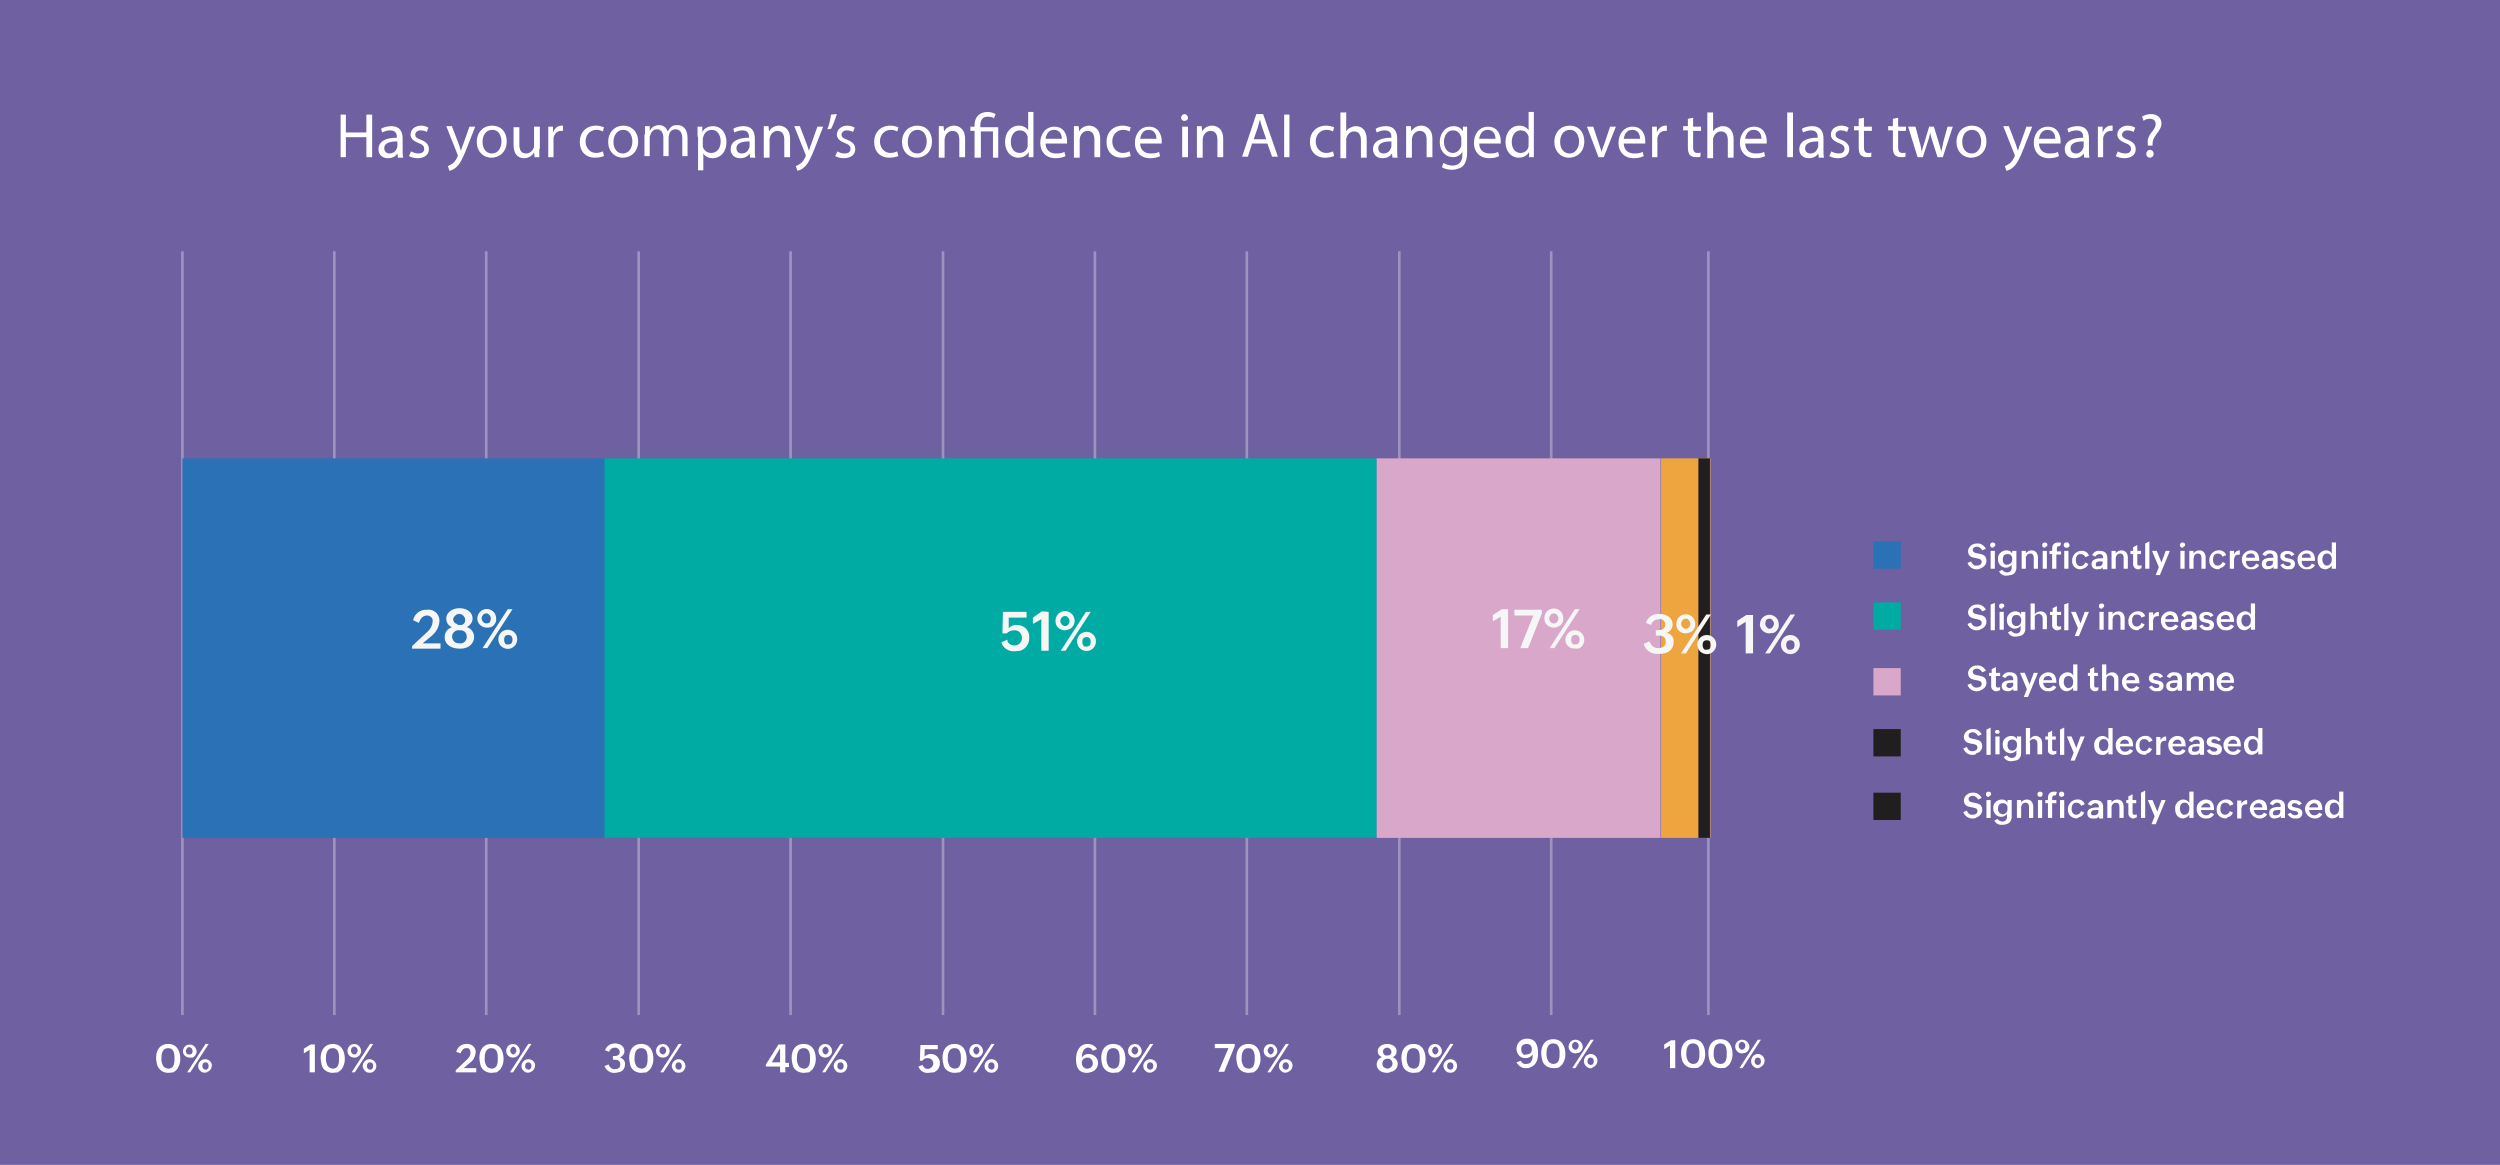 <?xml version="1.0" encoding="utf-8"?>
<!-- Generator: Adobe Illustrator 25.3.1, SVG Export Plug-In . SVG Version: 6.00 Build 0)  -->
<svg version="1.1" id="Layer_1" xmlns="http://www.w3.org/2000/svg" xmlns:xlink="http://www.w3.org/1999/xlink" x="0px" y="0px"
	 viewBox="0 0 475.6 221.6" style="enable-background:new 0 0 475.6 221.6;" xml:space="preserve">
<style type="text/css">
	.st0{fill:#6F60A1;}
	.st1{fill:#FFFFFF;}
	.st2{fill:#2B71B5;}
	.st3{fill:#00ABA3;}
	.st4{fill:#D8A7C9;}
	.st5{fill:#211E1F;}
	.st6{opacity:0.33;fill:none;stroke:#FCFBFD;stroke-width:0.5;stroke-miterlimit:10;enable-background:new    ;}
	.st7{fill:#1D1D1B;}
	.st8{fill:#EEA540;}
	.st9{fill:#F6F6F6;}
</style>
<g>
	<rect y="0" class="st0" width="475.6" height="221.6"/>
	<path class="st1" d="M376.2,108.3c-0.8,0.1-1.6-0.4-1.9-1.2l0.7-0.3c0.1,0.5,0.6,0.9,1.1,0.8c0.4,0,0.9-0.2,0.9-0.7
		c0-1.2-2.6-0.1-2.6-2.1c0.1-0.8,0.8-1.4,1.6-1.4c0,0,0,0,0.1,0c0.7-0.1,1.4,0.4,1.7,1l-0.7,0.3c-0.2-0.4-0.6-0.7-1-0.7
		c-0.4,0-0.8,0.2-0.8,0.6c0,1.2,2.6,0.1,2.6,2.1c0,0.7-0.5,1.2-1.1,1.4C376.6,108.3,376.4,108.3,376.2,108.3z"/>
	<path class="st1" d="M379.1,104.2c-0.3,0-0.5-0.2-0.5-0.5c0-0.3,0.2-0.5,0.5-0.5c0.3,0,0.5,0.2,0.5,0.4c0,0,0,0,0,0
		c0,0.2-0.1,0.4-0.3,0.4C379.2,104.2,379.2,104.2,379.1,104.2z M379.5,104.8v3.4h-0.8v-3.4H379.5z"/>
	<path class="st1" d="M381.9,109.5c-0.7,0.1-1.3-0.2-1.6-0.8l0.6-0.3c0.2,0.3,0.6,0.5,0.9,0.5c0.5,0,0.9-0.3,0.9-0.8
		c0-0.1,0-0.1,0-0.2v-0.5c-0.2,0.4-0.7,0.6-1.1,0.6c-0.8,0-1.5-0.7-1.5-1.5c0,0,0-0.1,0-0.1c-0.1-0.9,0.6-1.6,1.5-1.7c0,0,0,0,0.1,0
		c0.5,0,0.9,0.2,1.1,0.6v-0.5h0.8v3.2c0,0.7-0.4,1.3-1.1,1.4C382.3,109.4,382.1,109.5,381.9,109.5z M381.9,107.4
		c0.5,0,0.9-0.4,0.9-0.9c0,0,0-0.1,0-0.1c0.1-0.5-0.3-1-0.8-1c0,0-0.1,0-0.1,0c-0.7,0-0.9,0.5-0.9,1.1c0,0.4,0.2,0.8,0.5,0.9
		C381.6,107.4,381.8,107.5,381.9,107.4L381.9,107.4z"/>
	<path class="st1" d="M385.4,106.2v2h-0.8v-3.4h0.8v0.5c0.2-0.4,0.7-0.6,1.1-0.6c0.8,0,1.2,0.6,1.2,1.4v2.1h-0.8v-2.1
		c0-0.5-0.2-0.8-0.7-0.8c-0.3,0-0.6,0.2-0.7,0.5C385.4,106,385.3,106.1,385.4,106.2z"/>
	<path class="st1" d="M389,104.2c-0.3,0-0.5-0.2-0.5-0.5c0,0,0,0,0,0c0-0.3,0.2-0.5,0.5-0.5c0,0,0,0,0,0c0.3,0,0.5,0.2,0.5,0.4
		c0,0,0,0,0,0c0,0.2-0.1,0.4-0.3,0.4C389.1,104.2,389,104.2,389,104.2z M389.4,104.8v3.4h-0.8v-3.4H389.4z"/>
	<path class="st1" d="M391.2,105.4v2.8h-0.8v-2.8h-0.5v-0.6h0.5v-0.4c0-0.8,0.4-1.2,1.2-1.2c0.2,0,0.4,0,0.5,0.1l-0.2,0.6
		c-0.1,0-0.1,0-0.2,0c-0.4,0-0.4,0.3-0.4,0.6v0.4h0.8v0.6H391.2z"/>
	<path class="st1" d="M393.1,104.2c-0.3,0-0.5-0.2-0.5-0.5c0-0.3,0.2-0.5,0.5-0.5c0.3-0.1,0.5,0.1,0.6,0.4c0.1,0.3-0.1,0.5-0.4,0.6
		C393.2,104.2,393.1,104.2,393.1,104.2z M393.5,104.8v3.4h-0.8v-3.4H393.5z"/>
	<path class="st1" d="M395.9,108.3c-0.9,0.1-1.7-0.6-1.7-1.5c0-0.1,0-0.2,0-0.2c0-0.9,0.7-1.7,1.6-1.8c0,0,0.1,0,0.1,0
		c0.7-0.1,1.3,0.3,1.5,0.9l-0.7,0.3c-0.1-0.4-0.5-0.6-0.9-0.6c-0.7,0-0.9,0.6-0.9,1.2s0.3,1.1,0.9,1.1c0.4,0,0.8-0.3,0.9-0.7
		l0.6,0.3c-0.2,0.5-0.6,0.8-1.1,0.9C396.2,108.2,396.1,108.3,395.9,108.3z"/>
	<path class="st1" d="M399,108.3c-0.5,0.1-1.1-0.3-1.1-0.9c0,0,0-0.1,0-0.1c0-1.1,1.4-1.1,2.2-1.1l0,0c0-0.4-0.1-0.8-0.7-0.8
		c-0.3,0-0.6,0.2-0.8,0.5l-0.6-0.3c0.3-0.6,0.9-0.9,1.5-0.8c0.8,0,1.4,0.4,1.4,1.3v2.2H400v-0.4c-0.1,0.2-0.3,0.3-0.5,0.4
		C399.4,108.2,399.2,108.3,399,108.3z M399.2,107.7c0.4,0.1,0.8-0.2,0.8-0.6c0,0,0,0,0,0v-0.3h-0.4c-0.4,0-0.9,0-0.9,0.6
		c0,0.2,0.1,0.4,0.3,0.4C399.1,107.7,399.1,107.7,399.2,107.7L399.2,107.7z"/>
	<path class="st1" d="M402.5,106.2v2h-0.8v-3.4h0.8v0.5c0.2-0.4,0.7-0.6,1.1-0.6c0.8,0,1.2,0.6,1.2,1.4v2.1H404v-2.1
		c0-0.5-0.2-0.8-0.7-0.8c-0.3,0-0.6,0.2-0.7,0.5C402.5,106,402.5,106.1,402.5,106.2z"/>
	<path class="st1" d="M406.9,108.3c-0.5,0.1-1-0.3-1.1-0.8c0-0.1,0-0.1,0-0.2v-1.9h-0.5v-0.6h0.5v-0.7l0.8-0.4v1.1h0.7v0.6h-0.7v1.8
		c0,0.3,0.1,0.4,0.4,0.4c0.1,0,0.3,0,0.4-0.1v0.6l-0.3,0.1C407.1,108.3,407,108.3,406.9,108.3z"/>
	<path class="st1" d="M408.9,103v5.2h-0.8v-4.8L408.9,103z"/>
	<path class="st1" d="M412.8,104.8l-1.9,4.6h-0.8l0.6-1.5l-1.3-3.1h0.9l0.9,2.2l0.8-2.2H412.8z"/>
	<path class="st1" d="M415.2,104.2c-0.3,0-0.5-0.2-0.5-0.5c0-0.3,0.2-0.5,0.5-0.5c0.3,0,0.5,0.2,0.5,0.4c0,0,0,0,0,0
		c0,0.2-0.1,0.4-0.3,0.4C415.3,104.2,415.3,104.2,415.2,104.2z M415.6,104.8v3.4h-0.8v-3.4H415.6z"/>
	<path class="st1" d="M417.3,106.2v2h-0.8v-3.4h0.8v0.5c0.2-0.4,0.7-0.6,1.1-0.6c0.8,0,1.2,0.6,1.2,1.4v2.1h-0.8v-2.1
		c0-0.5-0.2-0.8-0.7-0.8c-0.3,0-0.6,0.2-0.7,0.5C417.4,106,417.3,106.1,417.3,106.2z"/>
	<path class="st1" d="M422,108.3c-0.9,0-1.7-0.6-1.7-1.6c0-0.1,0-0.2,0-0.2c0-0.9,0.7-1.7,1.6-1.8c0,0,0.1,0,0.1,0
		c0.7-0.1,1.3,0.3,1.5,0.9l-0.7,0.3c-0.1-0.4-0.5-0.6-0.9-0.6c-0.7,0-0.9,0.6-0.9,1.2s0.3,1.1,0.9,1.1c0.4,0,0.8-0.3,0.9-0.7
		l0.6,0.3c-0.2,0.5-0.6,0.8-1.1,0.9C422.4,108.2,422.2,108.3,422,108.3z"/>
	<path class="st1" d="M425,106.4v1.8h-0.8v-3.4h0.8v0.6c0.2-0.4,0.6-0.7,1.1-0.7v0.8c-0.5,0-0.9,0.1-1,0.5
		C425.1,106.1,425,106.3,425,106.4z"/>
	<path class="st1" d="M428.3,108.3c-0.9,0.1-1.7-0.6-1.8-1.6c0-0.1,0-0.1,0-0.2c-0.1-0.9,0.7-1.7,1.6-1.8c0,0,0.1,0,0.1,0
		c1.2,0,1.6,0.8,1.6,1.9v0.1h-2.5c-0.1,0.5,0.2,1,0.7,1.2c0.5,0.1,1-0.2,1.2-0.7l0,0l0.6,0.3c-0.2,0.4-0.6,0.7-1.1,0.8
		C428.6,108.3,428.4,108.3,428.3,108.3z M427.3,106.1h1.7c0-0.4-0.2-0.8-0.7-0.8c-0.1,0-0.1,0-0.2,0c-0.3,0-0.7,0.2-0.8,0.5
		C427.4,105.9,427.4,106,427.3,106.1L427.3,106.1z"/>
	<path class="st1" d="M431.4,108.3c-0.5,0.1-1.1-0.3-1.1-0.9c0,0,0-0.1,0-0.2c0-1.1,1.4-1.1,2.2-1.1l0,0c0-0.4-0.1-0.8-0.7-0.8
		c-0.3,0-0.6,0.2-0.8,0.5l-0.6-0.3c0.3-0.6,0.9-0.9,1.5-0.8c0.8,0,1.4,0.4,1.4,1.3v2.2h-0.8v-0.4c-0.1,0.2-0.3,0.3-0.5,0.4
		C431.8,108.2,431.6,108.3,431.4,108.3z M431.6,107.7c0.4,0,0.8-0.2,0.8-0.7v-0.3h-0.4c-0.4,0-0.9,0-0.9,0.6c0,0.2,0.1,0.4,0.3,0.4
		C431.5,107.7,431.6,107.7,431.6,107.7z"/>
	<path class="st1" d="M435.3,108.3c-0.6,0.1-1.2-0.3-1.5-0.8l0.6-0.3c0.1,0.3,0.5,0.5,0.8,0.5c0.3,0,0.6-0.1,0.6-0.4
		c0-0.7-2-0.1-2-1.5c0-0.7,0.7-1,1.3-1c0.6,0,1.1,0.2,1.4,0.7l-0.6,0.3c-0.1-0.3-0.4-0.5-0.8-0.4c-0.2,0-0.5,0.1-0.5,0.4
		c0,0.7,2,0.1,2,1.5c0,0.5-0.4,1-0.9,1C435.7,108.3,435.5,108.3,435.3,108.3z"/>
	<path class="st1" d="M438.9,108.3c-0.9,0.1-1.7-0.6-1.8-1.6c0-0.1,0-0.1,0-0.2c-0.1-0.9,0.7-1.7,1.6-1.8c0,0,0.1,0,0.1,0
		c1.2,0,1.6,0.8,1.6,1.9v0.1h-2.5c-0.1,0.5,0.2,1,0.7,1.2c0.5,0.1,1-0.2,1.2-0.7l0,0l0.6,0.3c-0.2,0.4-0.6,0.7-1.1,0.8
		C439.2,108.3,439,108.3,438.9,108.3z M437.9,106.1h1.7c0-0.4-0.2-0.8-0.7-0.8c-0.1,0-0.1,0-0.2,0c-0.3,0-0.7,0.2-0.8,0.5
		C438,105.9,437.9,106,437.9,106.1L437.9,106.1z"/>
	<path class="st1" d="M442.4,108.3c-1,0-1.5-0.8-1.5-1.8c-0.1-0.9,0.6-1.7,1.5-1.8c0,0,0.1,0,0.1,0c0.5,0,0.9,0.2,1.1,0.6v-2.1h0.8
		v5h-0.8v-0.6c-0.2,0.3-0.5,0.5-0.8,0.6C442.6,108.3,442.5,108.3,442.4,108.3z M442.6,107.6c0.7,0,1-0.6,1-1.2
		c0-0.6-0.3-1.1-0.9-1.1c-0.7,0-0.9,0.6-0.9,1.2c0,0.4,0.2,0.8,0.5,1C442.4,107.6,442.5,107.6,442.6,107.6L442.6,107.6z"/>
	<path class="st1" d="M375.4,143.6c-0.8,0.1-1.6-0.4-1.9-1.2l0.7-0.3c0.1,0.5,0.6,0.9,1.1,0.8c0.4,0,0.9-0.2,0.9-0.7
		c0-1.2-2.6-0.1-2.6-2.1c0.1-0.8,0.8-1.4,1.6-1.4c0,0,0,0,0.1,0c0.7-0.1,1.4,0.4,1.7,1l-0.7,0.3c-0.2-0.4-0.6-0.7-1-0.7
		c-0.4,0-0.8,0.2-0.8,0.6c0,1.2,2.6,0.1,2.6,2.1c0,0.6-0.5,1.2-1.1,1.3C375.8,143.6,375.6,143.6,375.4,143.6z"/>
	<path class="st1" d="M378.7,138.4v5.2h-0.8v-4.8L378.7,138.4z"/>
	<path class="st1" d="M380,139.6c-0.3,0-0.5-0.2-0.5-0.4c0,0,0,0,0,0c0.1-0.3,0.3-0.4,0.6-0.3c0.2,0,0.3,0.2,0.3,0.3
		c0,0.2-0.1,0.4-0.3,0.4C380.1,139.5,380,139.5,380,139.6z M380.4,140.1v3.4h-0.8v-3.4H380.4z"/>
	<path class="st1" d="M382.8,144.8c-0.7,0.1-1.3-0.2-1.6-0.8l0.6-0.3c0.2,0.3,0.6,0.5,0.9,0.5c0.5,0,0.9-0.3,0.9-0.8
		c0-0.1,0-0.1,0-0.2v-0.5c-0.2,0.4-0.7,0.6-1.1,0.6c-0.8,0-1.5-0.7-1.5-1.5c0,0,0-0.1,0-0.1c-0.1-0.9,0.6-1.6,1.5-1.7
		c0,0,0.1,0,0.1,0c0.5,0,0.9,0.2,1.1,0.6v-0.5h0.8v3.2c0,0.7-0.4,1.3-1.1,1.4C383.2,144.7,383,144.8,382.8,144.8z M382.8,142.8
		c0.5,0,0.9-0.4,0.9-0.9c0-0.1,0-0.1,0-0.2c0.1-0.5-0.3-1-0.8-1c0,0-0.1,0-0.1,0c-0.7,0-0.9,0.5-0.9,1.1c0,0.4,0.2,0.8,0.5,0.9
		C382.5,142.8,382.7,142.8,382.8,142.8L382.8,142.8z"/>
	<path class="st1" d="M386.2,141.5v2h-0.8v-5h0.8v2.1c0.4-0.6,1.1-0.8,1.7-0.4c0.4,0.2,0.6,0.7,0.6,1.2v2.1h-0.9v-2.1
		c0-0.4-0.2-0.7-0.6-0.8c-0.1,0-0.1,0-0.2,0c-0.3,0-0.6,0.2-0.7,0.5C386.2,141.3,386.2,141.4,386.2,141.5z"/>
	<path class="st1" d="M390.6,143.6c-0.5,0-1-0.3-1-0.8c0-0.1,0-0.1,0-0.2v-1.9h-0.5v-0.6h0.5v-0.7l0.8-0.4v1.1h0.7v0.6h-0.7v1.8
		c0,0.3,0.1,0.4,0.4,0.4c0.1,0,0.3,0,0.4-0.1v0.6l-0.3,0.1L390.6,143.6z"/>
	<path class="st1" d="M392.7,138.4v5.2h-0.8v-4.8L392.7,138.4z"/>
	<path class="st1" d="M396.6,140.1l-1.9,4.6h-0.8l0.6-1.5l-1.3-3.1h0.9l0.9,2.2l0.8-2.2H396.6z"/>
	<path class="st1" d="M399.9,143.6c-1,0-1.5-0.8-1.5-1.8c-0.1-0.9,0.6-1.7,1.4-1.8c0,0,0.1,0,0.1,0c0.5,0,0.9,0.2,1.2,0.6v-2.1h0.8
		v5h-0.8V143c-0.2,0.3-0.5,0.5-0.8,0.6C400.1,143.6,400,143.6,399.9,143.6z M400.1,142.9c0.7,0,1-0.5,1-1.2c0-0.6-0.3-1.1-0.9-1.1
		c-0.7,0-0.9,0.6-0.9,1.2c0,0.4,0.2,0.8,0.5,1C399.9,142.9,400,142.9,400.1,142.9L400.1,142.9z"/>
	<path class="st1" d="M404.3,143.6c-0.9,0.1-1.7-0.6-1.8-1.6c0-0.1,0-0.2,0-0.2c-0.1-0.9,0.7-1.7,1.6-1.8c0,0,0.1,0,0.1,0
		c1.2,0,1.6,0.8,1.6,1.9v0.1h-2.5c0,0.5,0.4,1,0.9,1c0,0,0,0,0.1,0c0.4,0,0.7-0.2,0.9-0.5l0.6,0.3c-0.2,0.4-0.6,0.7-1.1,0.8
		C404.6,143.6,404.4,143.6,404.3,143.6z M403.3,141.5h1.7c0-0.5-0.3-0.8-0.8-0.8c-0.3,0-0.7,0.2-0.8,0.5
		C403.4,141.2,403.4,141.3,403.3,141.5L403.3,141.5z"/>
	<path class="st1" d="M408,143.6c-0.9,0-1.7-0.6-1.7-1.6c0-0.1,0-0.2,0-0.2c0-0.9,0.7-1.7,1.6-1.8c0,0,0.1,0,0.1,0
		c0.7-0.1,1.3,0.3,1.5,0.9l-0.7,0.3c-0.1-0.4-0.5-0.6-0.9-0.6c-0.7,0-0.9,0.6-0.9,1.2s0.3,1.1,0.9,1.1c0.4,0,0.8-0.3,0.9-0.7
		l0.6,0.3c-0.2,0.5-0.6,0.8-1.1,0.9C408.4,143.5,408.2,143.6,408,143.6z"/>
	<path class="st1" d="M411,141.8v1.8h-0.8v-3.4h0.8v0.6c0.2-0.4,0.6-0.7,1.1-0.7v0.8c-0.5,0-0.9,0.1-1,0.5
		C411.1,141.4,411,141.6,411,141.8z"/>
	<path class="st1" d="M414.3,143.6c-0.9,0.1-1.7-0.6-1.8-1.6c0-0.1,0-0.2,0-0.2c-0.1-0.9,0.7-1.7,1.6-1.8c0,0,0.1,0,0.1,0
		c1.2,0,1.6,0.8,1.6,1.9v0.1h-2.5c0,0.5,0.4,1,0.9,1c0,0,0,0,0.1,0c0.4,0,0.7-0.2,0.9-0.5l0.6,0.3c-0.2,0.4-0.6,0.7-1.1,0.8
		C414.6,143.6,414.4,143.6,414.3,143.6z M413.3,141.5h1.7c0-0.5-0.3-0.8-0.8-0.8c-0.3,0-0.6,0.2-0.8,0.5
		C413.4,141.2,413.4,141.3,413.3,141.5L413.3,141.5z"/>
	<path class="st1" d="M417.4,143.6c-0.6,0.1-1.1-0.3-1.1-0.9c0,0,0-0.1,0-0.1c0-1.1,1.4-1.1,2.2-1.1l0,0c0-0.4-0.1-0.8-0.7-0.8
		c-0.3,0-0.6,0.2-0.8,0.5l-0.6-0.3c0.3-0.6,0.9-0.9,1.5-0.8c0.8,0,1.4,0.4,1.4,1.3v2.2h-0.8v-0.4c-0.1,0.2-0.3,0.3-0.5,0.4
		C417.8,143.6,417.6,143.6,417.4,143.6z M417.6,143c0.4,0,0.8-0.2,0.8-0.7V142h-0.4c-0.4,0-1,0-1,0.6c0,0.2,0.1,0.4,0.3,0.4
		C417.5,143,417.6,143,417.6,143L417.6,143z"/>
	<path class="st1" d="M421.3,143.6c-0.6,0.1-1.2-0.3-1.5-0.8l0.6-0.3c0.1,0.3,0.5,0.5,0.8,0.5c0.3,0,0.6-0.1,0.6-0.4
		c0-0.7-2-0.1-2-1.5c0-0.7,0.7-1,1.3-1c0.6,0,1.1,0.2,1.4,0.7L422,141c-0.2-0.3-0.5-0.4-0.8-0.4c-0.2,0-0.5,0.1-0.5,0.4
		c0,0.7,2,0.1,2,1.5c0,0.5-0.3,1-0.9,1.1C421.7,143.6,421.5,143.6,421.3,143.6z"/>
	<path class="st1" d="M424.8,143.6c-0.9,0-1.7-0.7-1.8-1.6c0-0.1,0-0.1,0-0.2c-0.1-0.9,0.7-1.7,1.6-1.8c0,0,0.1,0,0.1,0
		c1.2,0,1.6,0.8,1.6,1.9v0.1h-2.5c0,0.5,0.4,1,0.9,1c0,0,0,0,0.1,0c0.4,0,0.7-0.2,0.9-0.5l0.6,0.3c-0.2,0.4-0.6,0.7-1.1,0.8
		C425.1,143.6,425,143.6,424.8,143.6z M423.9,141.5h1.7c0-0.5-0.3-0.8-0.8-0.8c-0.3,0-0.6,0.2-0.8,0.5
		C424,141.2,423.9,141.3,423.9,141.5L423.9,141.5z"/>
	<path class="st1" d="M428.4,143.6c-1,0-1.5-0.8-1.5-1.8c-0.1-0.9,0.6-1.7,1.4-1.8c0,0,0.1,0,0.1,0c0.5,0,0.9,0.2,1.2,0.6v-2.1h0.8
		v5h-0.8v-0.6c-0.2,0.3-0.5,0.5-0.8,0.6C428.6,143.6,428.5,143.6,428.4,143.6z M428.6,142.9c0.7,0,0.9-0.5,0.9-1.2
		c0-0.6-0.3-1.1-0.9-1.1c-0.7,0-0.9,0.6-0.9,1.2c0,0.4,0.2,0.8,0.5,1C428.3,142.9,428.5,143,428.6,142.9z"/>
	<path class="st1" d="M376.2,119.9c-0.8,0.1-1.6-0.4-1.9-1.2l0.7-0.3c0.1,0.5,0.6,0.9,1.1,0.8c0.4,0,0.9-0.2,0.9-0.7
		c0-1.2-2.6-0.2-2.6-2.1c0.1-0.8,0.8-1.4,1.6-1.4c0,0,0,0,0.1,0c0.7-0.1,1.4,0.4,1.7,1l-0.7,0.3c-0.2-0.4-0.6-0.7-1-0.7
		c-0.4,0-0.8,0.2-0.8,0.6c0,1.2,2.6,0.1,2.6,2.1c0,0.7-0.5,1.2-1.1,1.4C376.6,119.9,376.4,119.9,376.2,119.9z"/>
	<path class="st1" d="M379.5,114.7v5.2h-0.8V115L379.5,114.7z"/>
	<path class="st1" d="M380.8,115.8c-0.3,0-0.5-0.2-0.5-0.5s0.2-0.5,0.5-0.5c0.3,0,0.5,0.2,0.5,0.4c0,0,0,0,0,0
		c0,0.2-0.1,0.4-0.3,0.4C380.9,115.8,380.9,115.9,380.8,115.8z M381.2,116.4v3.4h-0.8v-3.4H381.2z"/>
	<path class="st1" d="M383.6,121.1c-0.7,0.1-1.3-0.2-1.6-0.8l0.6-0.3c0.2,0.3,0.6,0.5,0.9,0.5c0.5,0.1,0.9-0.3,0.9-0.7
		c0-0.1,0-0.1,0-0.2V119c-0.2,0.4-0.7,0.6-1.1,0.6c-0.8,0-1.5-0.7-1.5-1.5c0,0,0-0.1,0-0.1c-0.1-0.9,0.6-1.6,1.5-1.7
		c0,0,0.1,0,0.1,0c0.5,0,0.9,0.2,1.1,0.6v-0.5h0.8v3.2c0,0.7-0.4,1.3-1.1,1.4C384,121,383.8,121.1,383.6,121.1z M383.6,119.1
		c0.5,0,0.9-0.4,0.9-0.9c0-0.1,0-0.1,0-0.2c0.1-0.5-0.3-1-0.8-1c0,0-0.1,0-0.1,0c-0.7,0-0.9,0.5-0.9,1.1c0,0.4,0.2,0.8,0.5,0.9
		C383.3,119.1,383.5,119.1,383.6,119.1L383.6,119.1z"/>
	<path class="st1" d="M387.1,117.8v2h-0.8v-5h0.8v2.1c0.2-0.4,0.7-0.6,1.1-0.6c0.7,0,1.2,0.5,1.2,1.1c0,0.1,0,0.1,0,0.2v2.1h-0.8
		v-2.1c0-0.4-0.2-0.7-0.6-0.8c-0.1,0-0.1,0-0.2,0c-0.3,0-0.6,0.2-0.7,0.5C387.1,117.6,387.1,117.7,387.1,117.8z"/>
	<path class="st1" d="M391.5,119.9c-0.5,0.1-1-0.3-1.1-0.8c0-0.1,0-0.1,0-0.2V117H390v-0.6h0.5v-0.7l0.8-0.4v1.1h0.8v0.6h-0.8v1.8
		c0,0.3,0.1,0.4,0.4,0.4c0.1,0,0.3,0,0.4-0.1v0.6c-0.1,0-0.2,0-0.3,0.1L391.5,119.9z"/>
	<path class="st1" d="M393.5,114.7v5.2h-0.8V115L393.5,114.7z"/>
	<path class="st1" d="M397.4,116.4l-1.9,4.6h-0.8l0.6-1.5l-1.3-3.1h0.9l0.9,2.2l0.8-2.2L397.4,116.4z"/>
	<path class="st1" d="M399.8,115.8c-0.3,0-0.5-0.2-0.5-0.5c0,0,0,0,0,0c0-0.3,0.2-0.5,0.5-0.5c0,0,0,0,0,0c0.3,0,0.5,0.2,0.5,0.4
		c0,0,0,0,0,0c0,0.2-0.1,0.4-0.3,0.4C399.9,115.8,399.9,115.9,399.8,115.8z M400.2,116.4v3.4h-0.8v-3.4H400.2z"/>
	<path class="st1" d="M401.9,117.8v2h-0.8v-3.4h0.8v0.5c0.2-0.4,0.7-0.6,1.1-0.6c0.8,0,1.2,0.6,1.2,1.4v2.1h-0.8v-2.1
		c0-0.5-0.2-0.8-0.7-0.8c-0.3,0-0.6,0.2-0.7,0.5C402,117.6,401.9,117.7,401.9,117.8z"/>
	<path class="st1" d="M406.6,119.9c-0.9,0-1.7-0.6-1.7-1.6c0-0.1,0-0.2,0-0.2c0-0.9,0.7-1.7,1.6-1.8c0,0,0.1,0,0.1,0
		c0.7-0.1,1.3,0.3,1.5,0.9l-0.7,0.3c-0.1-0.4-0.5-0.6-0.9-0.6c-0.7,0-0.9,0.6-0.9,1.2s0.3,1.1,0.9,1.1c0.4,0,0.8-0.3,0.9-0.7
		l0.6,0.3c-0.2,0.5-0.6,0.8-1.1,0.9C407,119.8,406.8,119.9,406.6,119.9z"/>
	<path class="st1" d="M409.6,118.1v1.8h-0.8v-3.4h0.8v0.6c0.2-0.4,0.6-0.7,1.1-0.7v0.8c-0.5,0-0.9,0.1-1,0.5
		C409.7,117.7,409.6,117.9,409.6,118.1z"/>
	<path class="st1" d="M412.9,119.9c-0.9,0.1-1.7-0.6-1.8-1.6c0-0.1,0-0.1,0-0.2c-0.1-0.9,0.7-1.7,1.6-1.8c0,0,0.1,0,0.1,0
		c1.2,0,1.6,0.8,1.6,1.9v0.1h-2.5c0,0.5,0.4,1,0.9,1c0,0,0,0,0.1,0c0.4,0,0.7-0.2,0.9-0.5l0.6,0.3c-0.2,0.4-0.6,0.7-1.1,0.8
		C413.2,119.9,413,119.9,412.9,119.9z M411.9,117.8h1.7c0-0.4-0.3-0.8-0.7-0.8c0,0-0.1,0-0.1,0c-0.3,0-0.7,0.2-0.8,0.5
		C412,117.5,412,117.6,411.9,117.8L411.9,117.8z"/>
	<path class="st1" d="M416,119.9c-0.6,0.1-1.1-0.3-1.1-0.9c0-0.1,0-0.1,0-0.2c0-1.1,1.4-1.1,2.2-1.1l0,0c0-0.4-0.1-0.8-0.7-0.8
		c-0.3,0-0.6,0.2-0.8,0.5l-0.6-0.3c0.3-0.6,0.9-0.9,1.5-0.8c0.8,0,1.4,0.4,1.4,1.3v2.2h-0.8v-0.4c-0.1,0.2-0.3,0.3-0.5,0.4
		C416.4,119.9,416.2,119.9,416,119.9z M416.2,119.3c0.4,0,0.8-0.2,0.8-0.7v-0.3h-0.4c-0.4,0-0.9,0-0.9,0.6c0,0.2,0.1,0.4,0.3,0.4
		L416.2,119.3z"/>
	<path class="st1" d="M419.9,119.9c-0.6,0.1-1.2-0.3-1.5-0.8l0.6-0.3c0.1,0.3,0.5,0.5,0.8,0.5c0.3,0,0.6-0.1,0.6-0.4
		c0-0.7-2-0.1-2-1.5c0-0.7,0.7-1,1.3-1c0.6,0,1.1,0.2,1.4,0.7l-0.6,0.3c-0.1-0.3-0.4-0.4-0.8-0.4c-0.2,0-0.5,0.1-0.5,0.4
		c0,0.7,2,0.1,2,1.5c0,0.5-0.4,1-0.9,1C420.3,119.9,420.1,119.9,419.9,119.9z"/>
	<path class="st1" d="M423.5,119.9c-0.9,0.1-1.7-0.6-1.8-1.6c0-0.1,0-0.1,0-0.2c-0.1-0.9,0.7-1.7,1.6-1.8c0,0,0.1,0,0.1,0
		c1.2,0,1.6,0.8,1.6,1.9v0.1h-2.5c0,0.5,0.4,1,0.9,1c0,0,0,0,0.1,0c0.4,0,0.7-0.2,0.9-0.5l0.6,0.3c-0.2,0.4-0.6,0.7-1.1,0.8
		C423.8,119.9,423.6,119.9,423.5,119.9z M422.5,117.8h1.7c0-0.4-0.2-0.8-0.7-0.8c-0.1,0-0.1,0-0.2,0c-0.3,0-0.7,0.2-0.8,0.5
		C422.6,117.5,422.6,117.6,422.5,117.8L422.5,117.8z"/>
	<path class="st1" d="M427,119.9c-1,0-1.5-0.8-1.5-1.8c-0.1-0.9,0.6-1.7,1.5-1.8c0,0,0.1,0,0.1,0c0.5,0,0.9,0.2,1.1,0.6v-2.1h0.8v5
		h-0.8v-0.6c-0.2,0.3-0.5,0.5-0.8,0.6C427.2,119.9,427.1,119.9,427,119.9z M427.2,119.2c0.7,0,1-0.5,1-1.2c0-0.6-0.3-1.1-0.9-1.1
		c-0.7,0-0.9,0.6-0.9,1.2c0,0.4,0.2,0.8,0.5,1C427,119.2,427.1,119.2,427.2,119.2z"/>
	<path class="st1" d="M376.2,131.5c-0.8,0.1-1.6-0.4-1.9-1.2l0.7-0.3c0.1,0.5,0.6,0.9,1.1,0.8c0.4,0,0.9-0.2,0.9-0.7
		c0-1.2-2.6-0.1-2.6-2.1c0.1-0.8,0.8-1.4,1.6-1.4c0,0,0,0,0.1,0c0.7-0.1,1.4,0.4,1.7,1l-0.7,0.3c-0.2-0.4-0.6-0.7-1-0.7
		c-0.4,0-0.8,0.2-0.8,0.6c0,1.2,2.6,0.1,2.6,2.1c0,0.7-0.5,1.2-1.1,1.4C376.6,131.5,376.4,131.5,376.2,131.5z"/>
	<path class="st1" d="M379.9,131.5c-0.5,0.1-1-0.3-1.1-0.8c0-0.1,0-0.2,0-0.2v-1.9h-0.4V128h0.5v-0.7l0.8-0.4v1.1h0.8v0.6h-0.8v1.8
		c0,0.3,0.1,0.4,0.4,0.4c0.1,0,0.3,0,0.4-0.1v0.6l-0.3,0.1L379.9,131.5z"/>
	<path class="st1" d="M382,131.5c-0.7,0-1.2-0.3-1.2-1c0-1.1,1.4-1.1,2.2-1.1v-0.1c0-0.4-0.1-0.8-0.7-0.8c-0.3,0-0.6,0.2-0.8,0.5
		l-0.6-0.3c0.3-0.6,0.9-0.9,1.5-0.8c0.8,0,1.4,0.4,1.4,1.3v2.2h-0.8V131c-0.1,0.2-0.3,0.3-0.5,0.4
		C382.4,131.5,382.2,131.5,382,131.5z M382.2,130.9c0.4,0,0.8-0.2,0.8-0.7v-0.3h-0.4c-0.4,0-0.9,0-0.9,0.5c0,0.2,0.1,0.4,0.3,0.4
		C382,130.9,382.1,130.9,382.2,130.9L382.2,130.9z"/>
	<path class="st1" d="M387.7,128l-1.9,4.6H385l0.6-1.5l-1.3-3.1h0.9l0.9,2.2l0.8-2.2H387.7z"/>
	<path class="st1" d="M389.7,131.5c-0.9,0.1-1.7-0.6-1.8-1.6c0-0.1,0-0.1,0-0.2c-0.1-0.9,0.7-1.7,1.6-1.8c0,0,0.1,0,0.1,0
		c1.2,0,1.6,0.8,1.6,1.9v0.1h-2.5c0,0.5,0.4,1,0.9,1c0,0,0,0,0.1,0c0.4,0,0.7-0.2,0.9-0.5l0.6,0.3c-0.2,0.4-0.6,0.7-1.1,0.8
		C390,131.5,389.8,131.5,389.7,131.5z M388.7,129.4h1.7c0-0.4-0.3-0.8-0.7-0.8c0,0-0.1,0-0.1,0c-0.3,0-0.7,0.2-0.8,0.5
		C388.8,129.1,388.8,129.3,388.7,129.4L388.7,129.4z"/>
	<path class="st1" d="M393.2,131.5c-1,0-1.5-0.8-1.5-1.8c-0.1-0.9,0.6-1.7,1.5-1.8c0,0,0.1,0,0.1,0c0.5,0,0.9,0.2,1.1,0.6v-2.1h0.8
		v5h-0.8v-0.6c-0.2,0.3-0.5,0.5-0.8,0.6C393.5,131.5,393.3,131.5,393.2,131.5z M393.4,130.9c0.7,0,1-0.5,1-1.2
		c0-0.6-0.3-1.1-0.9-1.1c-0.7,0-0.9,0.6-0.9,1.2c0,0.4,0.2,0.8,0.5,1C393.2,130.8,393.3,130.9,393.4,130.9z"/>
	<path class="st1" d="M398.7,131.5c-0.5,0.1-1-0.3-1.1-0.8c0-0.1,0-0.2,0-0.2v-1.9h-0.4V128h0.4v-0.7l0.8-0.4v1.1h0.7v0.6h-0.7v1.8
		c0,0.3,0.1,0.4,0.4,0.4c0.1,0,0.3,0,0.4-0.1v0.6l-0.3,0.1C398.9,131.5,398.8,131.5,398.7,131.5z"/>
	<path class="st1" d="M400.7,129.4v2h-0.8v-5h0.8v2.1c0.2-0.4,0.7-0.6,1.1-0.6c0.7,0,1.2,0.5,1.2,1.2c0,0.1,0,0.1,0,0.2v2.1h-0.8
		v-2.1c0-0.4-0.2-0.7-0.6-0.8c-0.1,0-0.1,0-0.2,0c-0.3,0-0.6,0.2-0.7,0.5C400.8,129.2,400.7,129.3,400.7,129.4z"/>
	<path class="st1" d="M405.5,131.5c-0.9,0.1-1.7-0.6-1.8-1.5c0-0.1,0-0.2,0-0.2c-0.1-0.9,0.7-1.7,1.6-1.8c0,0,0.1,0,0.1,0
		c1.2,0,1.6,0.8,1.6,1.9v0.1h-2.5c0,0.5,0.4,1,0.9,1c0,0,0,0,0.1,0c0.4,0,0.7-0.2,0.9-0.5l0.6,0.3c-0.2,0.4-0.6,0.7-1.1,0.8
		C405.7,131.5,405.6,131.5,405.5,131.5z M404.5,129.4h1.7c0-0.4-0.3-0.8-0.7-0.8c0,0-0.1,0-0.1,0c-0.3,0-0.7,0.2-0.8,0.5
		C404.6,129.1,404.5,129.3,404.5,129.4L404.5,129.4z"/>
	<path class="st1" d="M410.3,131.5c-0.6,0.1-1.2-0.3-1.5-0.8l0.6-0.3c0.1,0.3,0.5,0.5,0.8,0.5c0.3,0,0.6-0.1,0.6-0.4
		c0-0.7-2-0.1-2-1.5c0-0.7,0.7-1,1.3-1c0.6,0,1.1,0.2,1.4,0.7l-0.6,0.3c-0.2-0.3-0.5-0.4-0.8-0.4c-0.2,0-0.5,0.1-0.5,0.4
		c0,0.7,2,0.1,2,1.5c0,0.5-0.4,1-0.9,1C410.7,131.5,410.5,131.5,410.3,131.5z"/>
	<path class="st1" d="M413.2,131.5c-0.6,0-1.1-0.3-1.1-1c0-1.1,1.4-1.1,2.2-1.1v-0.1c0-0.4-0.1-0.8-0.7-0.8c-0.3,0-0.6,0.2-0.8,0.5
		l-0.6-0.3c0.3-0.6,0.9-0.9,1.5-0.8c0.8,0,1.4,0.4,1.4,1.3v2.2h-0.8V131c-0.1,0.2-0.3,0.3-0.5,0.4
		C413.6,131.5,413.4,131.5,413.2,131.5z M413.4,130.9c0.4,0,0.8-0.2,0.8-0.7v-0.3h-0.4c-0.4,0-1,0-1,0.5c0,0.2,0.1,0.4,0.3,0.4
		C413.3,130.9,413.4,130.9,413.4,130.9L413.4,130.9z"/>
	<path class="st1" d="M416.8,129.4v2h-0.8V128h0.8v0.5c0.2-0.4,0.6-0.6,1-0.6c0.4,0,0.8,0.2,1,0.6c0.3-0.4,0.7-0.6,1.2-0.6
		c0.8,0,1.2,0.6,1.2,1.3v2.2h-0.8v-2.1c0-0.3-0.2-0.7-0.5-0.7c0,0-0.1,0-0.1,0c-0.4,0-0.7,0.3-0.7,0.7c0,0,0,0.1,0,0.1v2h-0.8v-2.1
		c0-0.3-0.2-0.7-0.5-0.7c0,0-0.1,0-0.1,0c-0.3,0-0.6,0.2-0.7,0.5C416.8,129.2,416.8,129.3,416.8,129.4z"/>
	<path class="st1" d="M423.5,131.5c-0.9,0.1-1.7-0.6-1.8-1.6c0-0.1,0-0.1,0-0.2c-0.1-0.9,0.7-1.7,1.6-1.8c0,0,0.1,0,0.1,0
		c1.2,0,1.6,0.8,1.6,1.9v0.1h-2.5c0,0.5,0.4,1,0.9,1c0,0,0,0,0.1,0c0.4,0,0.7-0.2,0.9-0.5l0.6,0.3c-0.2,0.4-0.6,0.7-1.1,0.8
		C423.8,131.5,423.7,131.5,423.5,131.5z M422.6,129.4h1.7c0-0.4-0.3-0.8-0.7-0.8c0,0-0.1,0-0.1,0c-0.3,0-0.7,0.2-0.8,0.5
		C422.7,129.1,422.6,129.3,422.6,129.4L422.6,129.4z"/>
	<rect x="356.4" y="103" class="st2" width="5.2" height="5.2"/>
	<rect x="356.4" y="114.6" class="st3" width="5.2" height="5.2"/>
	<rect x="356.4" y="127.1" class="st4" width="5.2" height="5.2"/>
	<rect x="356.4" y="138.7" class="st5" width="5.2" height="5.2"/>
	<path class="st1" d="M375.4,155.7c-0.8,0.1-1.6-0.4-1.9-1.2l0.7-0.3c0.1,0.5,0.6,0.9,1.1,0.8c0.4,0,0.9-0.2,0.9-0.7
		c0-1.2-2.6-0.1-2.6-2.1c0.1-0.8,0.8-1.4,1.6-1.4c0,0,0,0,0.1,0c0.7-0.1,1.4,0.4,1.7,1l-0.7,0.3c-0.2-0.4-0.6-0.7-1-0.7
		c-0.4,0-0.8,0.2-0.8,0.6c0,1.2,2.6,0.1,2.6,2.1c0,0.7-0.5,1.2-1.1,1.4C375.8,155.7,375.6,155.7,375.4,155.7z"/>
	<path class="st1" d="M378.3,151.6c-0.3,0-0.5-0.2-0.5-0.5s0.2-0.5,0.5-0.5c0.3,0,0.5,0.2,0.5,0.4c0,0,0,0,0,0
		c0,0.2-0.1,0.4-0.3,0.4C378.4,151.6,378.3,151.6,378.3,151.6z M378.7,152.2v3.4h-0.8v-3.4L378.7,152.2z"/>
	<path class="st1" d="M381,156.9c-0.7,0.1-1.3-0.2-1.6-0.8l0.6-0.3c0.2,0.3,0.6,0.5,0.9,0.5c0.5,0,0.9-0.3,0.9-0.8
		c0-0.1,0-0.1,0-0.2v-0.5c-0.2,0.4-0.7,0.6-1.1,0.6c-0.8,0-1.5-0.7-1.5-1.5c0,0,0-0.1,0-0.1c-0.1-0.9,0.6-1.6,1.5-1.7
		c0,0,0.1,0,0.1,0c0.5,0,0.9,0.2,1.1,0.6v-0.5h0.8v3.2c0,0.7-0.4,1.3-1.1,1.4C381.5,156.9,381.3,156.9,381,156.9z M381,154.9
		c0.5,0,0.9-0.4,0.9-0.9c0-0.1,0-0.1,0-0.2c0.1-0.5-0.3-1-0.8-1c0,0-0.1,0-0.1,0c-0.7,0-0.9,0.5-0.9,1.1c0,0.4,0.2,0.8,0.5,0.9
		C380.8,154.9,380.9,154.9,381,154.9L381,154.9z"/>
	<path class="st1" d="M384.5,153.6v2h-0.8v-3.4h0.8v0.5c0.2-0.4,0.7-0.6,1.1-0.6c0.8,0,1.2,0.6,1.2,1.4v2.1H386v-2.1
		c0-0.5-0.2-0.8-0.7-0.8c-0.3,0-0.6,0.2-0.7,0.5C384.5,153.4,384.5,153.5,384.5,153.6z"/>
	<path class="st1" d="M388.1,151.6c-0.3,0-0.5-0.2-0.5-0.5s0.2-0.5,0.5-0.5c0.3,0,0.5,0.2,0.5,0.4c0,0,0,0,0,0
		C388.6,151.4,388.4,151.6,388.1,151.6z M388.5,152.2v3.4h-0.8v-3.4L388.5,152.2z"/>
	<path class="st1" d="M390.4,152.8v2.8h-0.8v-2.8h-0.5v-0.6h0.5v-0.4c0-0.8,0.4-1.2,1.2-1.2c0.2,0,0.4,0,0.5,0.1l-0.2,0.6
		c-0.1,0-0.1,0-0.2,0c-0.4,0-0.5,0.3-0.5,0.6v0.3h0.8v0.6L390.4,152.8z"/>
	<path class="st1" d="M392.2,151.6c-0.3,0-0.5-0.2-0.5-0.5c0-0.3,0.2-0.5,0.5-0.5c0.3,0,0.5,0.2,0.5,0.5c0,0.2-0.1,0.4-0.3,0.4
		C392.4,151.6,392.3,151.6,392.2,151.6z M392.7,152.2v3.4h-0.8v-3.4L392.7,152.2z"/>
	<path class="st1" d="M395.1,155.7c-0.9,0-1.7-0.6-1.7-1.6c0-0.1,0-0.2,0-0.2c0-0.9,0.7-1.7,1.6-1.8c0,0,0.1,0,0.1,0
		c0.7-0.1,1.3,0.3,1.5,0.9l-0.7,0.3c-0.1-0.4-0.5-0.6-0.9-0.6c-0.7,0-0.9,0.6-0.9,1.2c0,0.6,0.3,1.1,0.9,1.1c0.4,0,0.8-0.3,0.9-0.7
		l0.6,0.3c-0.2,0.5-0.6,0.8-1.1,0.9C395.4,155.6,395.2,155.7,395.1,155.7z"/>
	<path class="st1" d="M398.2,155.7c-0.6,0.1-1.1-0.3-1.1-0.9c0,0,0-0.1,0-0.1c0-1.1,1.4-1.1,2.2-1.1v0c0-0.4-0.1-0.8-0.7-0.8
		c-0.3,0-0.6,0.2-0.8,0.5l-0.6-0.3c0.3-0.6,0.9-0.9,1.5-0.8c0.8,0,1.4,0.4,1.4,1.3v2.2h-0.8v-0.4c-0.1,0.2-0.3,0.3-0.5,0.4
		C398.6,155.7,398.4,155.7,398.2,155.7z M398.4,155.1c0.4,0,0.8-0.2,0.8-0.7v-0.3h-0.4c-0.4,0-1,0-1,0.6c0,0.2,0.1,0.4,0.3,0.4
		L398.4,155.1z"/>
	<path class="st1" d="M401.7,153.6v2h-0.8v-3.4h0.8v0.5c0.2-0.4,0.7-0.6,1.1-0.6c0.8,0,1.2,0.6,1.2,1.4v2.1h-0.8v-2.1
		c0-0.5-0.2-0.8-0.7-0.8c-0.3,0-0.6,0.2-0.7,0.5C401.7,153.4,401.7,153.5,401.7,153.6z"/>
	<path class="st1" d="M406,155.7c-0.5,0.1-1-0.3-1.1-0.8c0-0.1,0-0.1,0-0.2v-1.9h-0.4v-0.6h0.4v-0.7l0.8-0.4v1.1h0.7v0.6h-0.7v1.8
		c0,0.3,0.1,0.4,0.4,0.4c0.1,0,0.3,0,0.4-0.1v0.6c-0.1,0-0.2,0-0.3,0.1L406,155.7z"/>
	<path class="st1" d="M408.1,150.4v5.2h-0.8v-4.8L408.1,150.4z"/>
	<path class="st1" d="M412,152.2l-1.9,4.6h-0.8l0.6-1.5l-1.3-3.1h0.9l0.9,2.2l0.8-2.2H412z"/>
	<path class="st1" d="M415.3,155.7c-1,0-1.5-0.8-1.5-1.8c-0.1-0.9,0.6-1.7,1.4-1.8c0,0,0.1,0,0.1,0c0.5,0,0.9,0.2,1.2,0.6v-2.1h0.8
		v5h-0.8V155c-0.2,0.3-0.5,0.5-0.8,0.6C415.5,155.7,415.4,155.7,415.3,155.7z M415.5,155c0.7,0,1-0.5,1-1.2c0-0.6-0.3-1.1-0.9-1.1
		c-0.7,0-0.9,0.6-0.9,1.2c0,0.4,0.2,0.8,0.5,1C415.2,155,415.4,155,415.5,155L415.5,155z"/>
	<path class="st1" d="M419.7,155.7c-0.9,0.1-1.7-0.6-1.8-1.6c0-0.1,0-0.2,0-0.2c-0.1-0.9,0.7-1.7,1.6-1.8c0,0,0.1,0,0.1,0
		c1.2,0,1.6,0.8,1.6,1.9v0.1h-2.5c0,0.5,0.4,1,0.9,1c0,0,0,0,0.1,0c0.4,0,0.7-0.2,0.9-0.5l0.6,0.3c-0.2,0.4-0.6,0.7-1.1,0.8
		C420,155.7,419.8,155.7,419.7,155.7z M418.7,153.6h1.8c0-0.5-0.3-0.8-0.8-0.8c-0.3,0-0.6,0.2-0.8,0.5
		C418.8,153.3,418.8,153.4,418.7,153.6L418.7,153.6z"/>
	<path class="st1" d="M423.4,155.7c-0.9,0-1.7-0.6-1.7-1.6c0-0.1,0-0.2,0-0.2c0-0.9,0.7-1.7,1.6-1.8c0,0,0.1,0,0.1,0
		c0.7-0.1,1.3,0.3,1.5,0.9l-0.7,0.3c-0.1-0.4-0.5-0.6-0.9-0.6c-0.7,0-0.9,0.6-0.9,1.2c0,0.6,0.3,1.1,0.9,1.1c0.4,0,0.8-0.3,0.9-0.7
		l0.6,0.3c-0.2,0.5-0.6,0.8-1.1,0.9C423.8,155.6,423.6,155.7,423.4,155.7z"/>
	<path class="st1" d="M426.4,153.9v1.8h-0.8v-3.4h0.8v0.6c0.2-0.4,0.6-0.7,1.1-0.7v0.8c-0.5,0-0.9,0.1-1,0.5
		C426.5,153.5,426.4,153.7,426.4,153.9z"/>
	<path class="st1" d="M429.7,155.7c-1-0.1-1.7-0.9-1.7-1.9c0.1-0.9,0.8-1.6,1.7-1.7c1.2,0,1.6,0.8,1.6,1.9v0.1h-2.5
		c0,0.5,0.4,1,0.9,1c0,0,0,0,0.1,0c0.4,0,0.7-0.2,0.9-0.5l0.6,0.3c-0.2,0.4-0.6,0.7-1.1,0.8C430,155.7,429.8,155.7,429.7,155.7z
		 M428.7,153.6h1.7c0-0.5-0.3-0.8-0.8-0.8c-0.3,0-0.6,0.2-0.8,0.5C428.8,153.3,428.8,153.4,428.7,153.6L428.7,153.6z"/>
	<path class="st1" d="M432.8,155.7c-0.6,0.1-1.1-0.3-1.1-0.9c0-0.1,0-0.1,0-0.2c0-1.1,1.4-1.1,2.2-1.1v0c0-0.4-0.1-0.8-0.7-0.8
		c-0.3,0-0.6,0.2-0.8,0.5l-0.6-0.3c0.3-0.6,0.8-0.9,1.5-0.8c0.8,0,1.4,0.4,1.4,1.3v2.2h-0.8v-0.4c-0.1,0.2-0.3,0.3-0.5,0.4
		C433.2,155.6,433,155.7,432.8,155.7z M433,155.1c0.4,0,0.8-0.2,0.8-0.7v-0.3h-0.4c-0.4,0-1,0-1,0.6c0,0.2,0.1,0.4,0.3,0.4
		L433,155.1z"/>
	<path class="st1" d="M436.7,155.7c-0.6,0.1-1.2-0.3-1.5-0.8l0.6-0.3c0.1,0.3,0.5,0.5,0.8,0.5c0.3,0,0.6-0.1,0.6-0.4
		c0-0.7-2-0.1-2-1.5c0.1-0.6,0.6-1.1,1.3-1c0,0,0,0,0,0c0.6,0,1.1,0.2,1.4,0.7l-0.6,0.3c-0.2-0.3-0.5-0.4-0.8-0.4
		c-0.2,0-0.5,0.1-0.5,0.4c0,0.7,2,0.1,2,1.5c0,0.5-0.4,1-0.9,1C437.1,155.7,436.9,155.7,436.7,155.7z"/>
	<path class="st1" d="M440.2,155.7c-1-0.1-1.7-0.9-1.7-1.9c0.1-0.9,0.8-1.6,1.7-1.7c1.2,0,1.6,0.8,1.6,1.9v0.1h-2.5
		c0,0.5,0.4,1,0.9,1c0,0,0,0,0.1,0c0.4,0,0.7-0.2,0.9-0.5l0.6,0.3c-0.2,0.4-0.6,0.7-1.1,0.8C440.6,155.7,440.4,155.7,440.2,155.7z
		 M439.3,153.6h1.7c0-0.5-0.3-0.8-0.8-0.8c-0.3,0-0.6,0.2-0.8,0.5C439.4,153.3,439.3,153.4,439.3,153.6L439.3,153.6z"/>
	<path class="st1" d="M443.8,155.7c-1.1,0-1.5-0.8-1.5-1.8c-0.1-0.9,0.6-1.7,1.4-1.8c0,0,0.1,0,0.1,0c0.5,0,0.9,0.2,1.2,0.6v-2.1
		h0.8v5H445V155c-0.2,0.3-0.5,0.5-0.8,0.6C444,155.6,443.9,155.7,443.8,155.7z M444,155c0.7,0,1-0.5,1-1.2c0-0.6-0.3-1.1-0.9-1.1
		c-0.7,0-0.9,0.6-0.9,1.2c0,0.4,0.2,0.8,0.5,1C443.7,155,443.9,155,444,155L444,155z"/>
	<rect x="356.4" y="150.8" class="st5" width="5.2" height="5.2"/>
	<line class="st6" x1="34.7" y1="47.8" x2="34.7" y2="193.1"/>
	<line class="st6" x1="63.6" y1="47.8" x2="63.6" y2="193.1"/>
	<line class="st6" x1="92.5" y1="47.8" x2="92.5" y2="193.1"/>
	<line class="st6" x1="121.5" y1="47.8" x2="121.5" y2="193.1"/>
	<line class="st6" x1="150.4" y1="47.8" x2="150.4" y2="193.1"/>
	<line class="st6" x1="179.4" y1="47.8" x2="179.4" y2="193.1"/>
	<line class="st6" x1="208.3" y1="47.8" x2="208.3" y2="193.1"/>
	<line class="st6" x1="237.2" y1="47.8" x2="237.2" y2="193.1"/>
	<line class="st6" x1="266.2" y1="47.8" x2="266.2" y2="193.1"/>
	<line class="st6" x1="295.1" y1="47.8" x2="295.1" y2="193.1"/>
	<line class="st6" x1="325" y1="47.8" x2="325" y2="193.1"/>
	<path class="st1" d="M32,204.1c-1,0-1.8-0.6-2.1-1.5c-0.1-0.4-0.2-0.9-0.2-1.4c0-1.4,0.7-2.6,2.3-2.6c1.7,0,2.3,1.4,2.3,2.9
		c0,0.7-0.2,1.3-0.6,1.9c-0.2,0.2-0.4,0.4-0.7,0.6C32.7,204,32.3,204.1,32,204.1z M32,203.3c1.2,0,1.2-1.2,1.2-2.1
		c0-0.9-0.2-1.8-1.2-1.8c-1.2,0-1.3,1.2-1.3,2.1c0,0.4,0.1,0.8,0.3,1.2c0.1,0.2,0.3,0.4,0.6,0.5C31.7,203.2,31.9,203.3,32,203.3
		L32,203.3z"/>
	<path class="st1" d="M36.1,201.2c-0.7,0-1.3-0.5-1.3-1.2c0-0.5,0.3-1,0.8-1.2c0.3-0.1,0.7-0.1,1,0c0.2,0.1,0.3,0.2,0.4,0.3
		c0.2,0.2,0.4,0.6,0.4,0.9c0,0.2,0,0.3-0.1,0.5c-0.1,0.3-0.4,0.6-0.7,0.7C36.5,201.2,36.3,201.2,36.1,201.2z M39.7,198.6l-3.5,5.4
		h-0.6l3.5-5.4H39.7z M36.1,200.6c0.3,0,0.5-0.2,0.5-0.4c0.1-0.3,0-0.7-0.3-0.9c-0.1,0-0.2-0.1-0.3-0.1c-0.1,0-0.2,0-0.3,0.1
		c-0.1,0.1-0.2,0.2-0.3,0.4c-0.1,0.3,0,0.7,0.3,0.9C35.9,200.5,36,200.6,36.1,200.6L36.1,200.6z M38.5,204c-0.2-0.1-0.3-0.2-0.4-0.3
		c-0.3-0.2-0.4-0.6-0.4-0.9c0-0.7,0.6-1.3,1.3-1.3c0,0,0,0,0,0c0.7,0,1.3,0.5,1.3,1.2c0,0.5-0.3,1-0.8,1.2
		C39.3,204.1,38.9,204.1,38.5,204L38.5,204z M39.1,203.5c0.4,0,0.6-0.3,0.6-0.7s-0.2-0.7-0.6-0.7c-0.4,0-0.6,0.3-0.6,0.7
		c0,0.3,0.1,0.5,0.3,0.6C38.9,203.4,39,203.5,39.1,203.5L39.1,203.5z"/>
	<path class="st1" d="M59.9,198.6v5.4h-1v-4.3l-1.1,0.7v-0.9l1.3-0.8H59.9z"/>
	<path class="st1" d="M63.3,204.1c-1,0-1.9-0.6-2.1-1.5c-0.1-0.4-0.2-0.9-0.2-1.4c0-1.4,0.8-2.6,2.3-2.6c1.7,0,2.3,1.4,2.3,2.9
		c0,0.7-0.2,1.3-0.6,1.9c-0.2,0.2-0.4,0.4-0.7,0.6C64,204,63.6,204.1,63.3,204.1z M63.3,203.3c1.2,0,1.2-1.2,1.2-2.1
		c0-0.9-0.2-1.8-1.2-1.8c-1.2,0-1.3,1.2-1.3,2.1c0,0.4,0.1,0.8,0.3,1.2c0.1,0.2,0.3,0.4,0.6,0.5C63,203.2,63.1,203.3,63.3,203.3
		L63.3,203.3z"/>
	<path class="st1" d="M67.4,201.2c-0.7,0-1.3-0.5-1.3-1.3c0-0.5,0.3-1,0.8-1.2c0.3-0.1,0.7-0.1,1,0c0.2,0.1,0.3,0.2,0.4,0.3
		c0.2,0.2,0.4,0.6,0.4,0.9c0,0.2,0,0.3-0.1,0.5c-0.1,0.3-0.4,0.6-0.7,0.7C67.8,201.2,67.6,201.2,67.4,201.2z M71,198.6l-3.5,5.4
		h-0.6l3.5-5.4H71z M67.4,200.6c0.1,0,0.2,0,0.3-0.1c0.1-0.1,0.2-0.2,0.3-0.4c0.1-0.3,0-0.7-0.3-0.9c-0.1,0-0.2-0.1-0.3-0.1
		c-0.1,0-0.2,0-0.3,0.1c-0.1,0.1-0.3,0.2-0.3,0.4c-0.1,0.3,0,0.7,0.3,0.9C67.2,200.5,67.3,200.6,67.4,200.6L67.4,200.6z M69.8,204
		c-0.2-0.1-0.3-0.2-0.4-0.3c-0.2-0.2-0.4-0.6-0.4-0.9c0-0.7,0.6-1.3,1.3-1.3c0,0,0,0,0,0c0.7,0,1.3,0.6,1.3,1.3c0,0.5-0.3,1-0.8,1.2
		C70.6,204.1,70.2,204.1,69.8,204L69.8,204z M70.4,203.5c0.4,0,0.6-0.3,0.6-0.7s-0.2-0.7-0.6-0.7c-0.4,0-0.6,0.3-0.6,0.7
		c0,0.3,0.1,0.5,0.3,0.6C70.2,203.4,70.3,203.5,70.4,203.5L70.4,203.5z"/>
	<path class="st1" d="M90.6,203.2v0.8h-3.9v-0.4l2-1.9c0.5-0.4,0.8-0.9,0.8-1.5c0-0.4-0.2-0.8-0.6-0.8c-0.1,0-0.1,0-0.2,0
		c-0.6,0-0.9,0.5-1.1,1l-0.8-0.3c0.2-0.9,1-1.5,1.9-1.5c0.9-0.1,1.7,0.5,1.8,1.4c0,0.1,0,0.2,0,0.2c-0.1,0.8-0.4,1.5-1,1.9l-1.3,1.1
		H90.6z"/>
	<path class="st1" d="M93.5,204.1c-1,0-1.9-0.6-2.1-1.5c-0.1-0.4-0.2-0.9-0.2-1.4c0-1.4,0.7-2.6,2.3-2.6c1.7,0,2.3,1.4,2.3,2.9
		c0,0.7-0.2,1.3-0.6,1.9c-0.2,0.2-0.4,0.4-0.7,0.6C94.2,204,93.8,204.1,93.5,204.1z M93.5,203.3c1.2,0,1.2-1.2,1.2-2.1
		c0-0.9-0.2-1.8-1.2-1.8c-1.2,0-1.3,1.2-1.3,2.1c0,0.4,0.1,0.8,0.3,1.2c0.1,0.2,0.3,0.4,0.6,0.5C93.2,203.2,93.4,203.3,93.5,203.3
		L93.5,203.3z"/>
	<path class="st1" d="M97.6,201.2c-0.7,0-1.3-0.5-1.3-1.3c0-0.5,0.3-1,0.8-1.2c0.3-0.1,0.7-0.1,1,0c0.2,0.1,0.3,0.2,0.4,0.3
		c0.2,0.2,0.4,0.6,0.4,0.9c0,0.2,0,0.3-0.1,0.5C98.6,200.9,98.1,201.2,97.6,201.2L97.6,201.2z M101.1,198.6l-3.5,5.4H97l3.5-5.4
		H101.1z M97.6,200.6c0.1,0,0.2,0,0.3-0.1c0.1-0.1,0.2-0.2,0.3-0.4c0.1-0.3,0-0.7-0.3-0.9c-0.2-0.1-0.4-0.1-0.5,0
		c-0.1,0.1-0.2,0.2-0.3,0.4c-0.1,0.3,0,0.7,0.3,0.9C97.4,200.5,97.5,200.6,97.6,200.6z M100,204c-0.2-0.1-0.3-0.2-0.4-0.3
		c-0.3-0.2-0.4-0.6-0.4-0.9c0-0.7,0.6-1.3,1.3-1.3c0,0,0,0,0,0c0.7,0,1.3,0.5,1.3,1.2c0,0.5-0.3,1-0.8,1.2
		C100.7,204.1,100.4,204.1,100,204L100,204z M100.5,203.5c0.4,0,0.6-0.3,0.6-0.7s-0.2-0.7-0.6-0.7s-0.6,0.3-0.6,0.7
		c0,0.3,0.1,0.5,0.3,0.6C100.4,203.4,100.5,203.5,100.5,203.5L100.5,203.5z"/>
	<path class="st1" d="M117,204.1c-0.9,0.1-1.7-0.5-2-1.3l0.8-0.3c0.1,0.5,0.6,0.9,1.1,0.9c0.6,0,1.1-0.2,1.1-0.9
		c0-0.9-0.7-0.9-1.4-0.9v-0.7c0.6,0,1.3,0,1.3-0.8c0-0.4-0.4-0.8-0.8-0.8c0,0,0,0-0.1,0c-0.5,0-1,0.3-1.1,0.8l-0.8-0.3
		c0.3-0.8,1-1.3,1.9-1.3c0.9,0,1.8,0.5,1.8,1.5c0,0.5-0.4,1-0.9,1.2c0.6,0.1,1.1,0.7,1,1.3c0,0.8-0.5,1.4-1.3,1.5
		C117.5,204,117.3,204.1,117,204.1z"/>
	<path class="st1" d="M122,204.1c-1,0-1.9-0.6-2.1-1.5c-0.1-0.4-0.2-0.9-0.2-1.4c0-1.4,0.7-2.6,2.3-2.6c1.7,0,2.3,1.4,2.3,2.9
		c0,0.7-0.2,1.3-0.6,1.9c-0.2,0.2-0.4,0.4-0.7,0.6C122.7,204,122.4,204.1,122,204.1z M122,203.3c1.2,0,1.2-1.2,1.2-2.1
		c0-0.9-0.2-1.8-1.2-1.8c-1.2,0-1.3,1.2-1.3,2.1c0,0.4,0.1,0.8,0.3,1.2c0.1,0.2,0.3,0.4,0.6,0.5C121.7,203.2,121.9,203.3,122,203.3
		L122,203.3z"/>
	<path class="st1" d="M126.1,201.2c-0.7,0-1.3-0.5-1.3-1.3c0-0.5,0.3-1,0.8-1.2c0.3-0.1,0.7-0.1,1,0c0.2,0.1,0.3,0.2,0.4,0.3
		c0.2,0.2,0.4,0.6,0.4,0.9c0,0.2,0,0.3-0.1,0.5C127.1,200.9,126.7,201.2,126.1,201.2L126.1,201.2z M129.7,198.6l-3.5,5.4h-0.6
		l3.5-5.4H129.7z M126.1,200.6c0.1,0,0.2,0,0.3-0.1c0.1-0.1,0.2-0.2,0.3-0.4c0.1-0.3,0-0.7-0.3-0.9c-0.1,0-0.2-0.1-0.3-0.1
		c-0.1,0-0.2,0-0.3,0.1c-0.1,0.1-0.3,0.2-0.3,0.4c-0.1,0.3,0,0.7,0.3,0.9C125.9,200.5,126,200.6,126.1,200.6L126.1,200.6z
		 M128.6,204c-0.2-0.1-0.3-0.2-0.4-0.3c-0.2-0.2-0.4-0.6-0.4-0.9c0-0.7,0.6-1.3,1.3-1.3c0,0,0,0,0,0c0.7,0,1.3,0.6,1.3,1.3
		c0,0.5-0.3,1-0.8,1.2C129.3,204.1,128.9,204.1,128.6,204L128.6,204z M129.1,203.5c0.4,0,0.6-0.3,0.6-0.7s-0.2-0.7-0.6-0.7
		c-0.4,0-0.6,0.3-0.6,0.7c0,0.3,0.1,0.5,0.3,0.6C128.9,203.4,129,203.5,129.1,203.5L129.1,203.5z"/>
	<path class="st7" d="M75.8,129.4c-1,0.1-1.9-0.5-2.2-1.5l0.9-0.4c0.1,0.6,0.7,1,1.3,1c0.6,0,1.2-0.3,1.2-0.9c0-0.9-0.8-0.9-1.5-0.9
		v-0.8c0.7,0,1.4,0,1.4-0.9c0-0.5-0.4-0.8-0.9-0.8c0,0,0,0-0.1,0c-0.6,0-1.1,0.4-1.2,0.9l-0.8-0.4c0.3-0.9,1.2-1.5,2.1-1.4
		c0.9,0,2,0.5,2,1.6c0,0.6-0.4,1.1-1,1.3c0.7,0.1,1.2,0.7,1.2,1.4c0,0.8-0.6,1.6-1.4,1.7C76.4,129.4,76.1,129.4,75.8,129.4z"/>
	<path class="st7" d="M81.3,129.4c-1.1,0-2.1-0.7-2.3-1.7c-0.1-0.5-0.2-1-0.2-1.5c0-1.6,0.8-2.9,2.5-2.9c1.9,0,2.5,1.6,2.5,3.2
		c0,0.7-0.2,1.5-0.6,2c-0.2,0.3-0.5,0.5-0.8,0.6C82.1,129.4,81.7,129.4,81.3,129.4z M81.3,128.5c1.3,0,1.4-1.4,1.4-2.3
		c0-1-0.3-2-1.4-2c-1.3,0-1.4,1.3-1.4,2.3c0,0.5,0.1,0.9,0.3,1.3c0.1,0.3,0.4,0.5,0.6,0.6C81,128.5,81.2,128.5,81.3,128.5
		L81.3,128.5z"/>
	<path class="st7" d="M85.9,126.2c-0.8,0-1.4-0.6-1.5-1.4c0,0,0,0,0-0.1c0-0.6,0.4-1.1,0.9-1.3c0.4-0.1,0.8-0.1,1.1,0
		c0.2,0.1,0.3,0.2,0.5,0.3c0.3,0.3,0.4,0.6,0.4,1c0,0.2,0,0.4-0.1,0.6c-0.1,0.3-0.4,0.6-0.8,0.8C86.3,126.2,86.1,126.2,85.9,126.2z
		 M89.8,123.4l-3.9,5.9h-0.7l3.9-5.9L89.8,123.4z M85.9,125.5c0.1,0,0.2,0,0.3-0.1c0.2-0.1,0.3-0.2,0.3-0.4c0.1-0.4,0-0.8-0.3-1
		c-0.1,0-0.2-0.1-0.3-0.1c-0.1,0-0.2,0-0.3,0.1c-0.2,0.1-0.3,0.2-0.3,0.4c-0.1,0.4,0,0.8,0.3,1C85.7,125.5,85.8,125.5,85.9,125.5
		L85.9,125.5z M88.6,129.3c-0.2-0.1-0.3-0.2-0.5-0.3c-0.3-0.3-0.4-0.6-0.4-1c0-0.8,0.7-1.4,1.5-1.4c0.8-0.1,1.5,0.5,1.6,1.3
		c0.1,0.7-0.3,1.3-1,1.5C89.4,129.5,89,129.5,88.6,129.3L88.6,129.3z M89.2,128.7c0.4,0,0.6-0.3,0.6-0.8c0-0.4-0.2-0.8-0.6-0.8
		c-0.4,0-0.6,0.4-0.6,0.8c0,0.3,0.1,0.6,0.3,0.7C89,128.7,89.1,128.7,89.2,128.7L89.2,128.7z"/>
	<path class="st1" d="M149.4,202.9v1.1h-1v-1.1h-2.7v-0.4l2.4-3.8h1.3v3.5h0.7v0.8H149.4z M146.8,202.1h1.6v-2.7L146.8,202.1z"/>
	<path class="st1" d="M152.9,204.1c-1,0-1.9-0.6-2.1-1.5c-0.1-0.4-0.2-0.9-0.2-1.4c0-1.4,0.7-2.6,2.3-2.6c1.7,0,2.3,1.4,2.3,2.9
		c0,0.7-0.2,1.3-0.6,1.9c-0.2,0.2-0.4,0.4-0.7,0.6C153.6,204,153.2,204.1,152.9,204.1z M152.9,203.3c1.2,0,1.2-1.2,1.2-2.1
		c0-0.9-0.2-1.8-1.2-1.8c-1.2,0-1.3,1.2-1.3,2.1c0,0.4,0.1,0.8,0.3,1.2c0.1,0.2,0.3,0.4,0.6,0.5
		C152.6,203.2,152.7,203.3,152.9,203.3L152.9,203.3z"/>
	<path class="st1" d="M157,201.2c-0.7,0-1.3-0.5-1.3-1.3c0-0.5,0.3-1,0.8-1.2c0.3-0.1,0.7-0.1,1,0c0.2,0.1,0.3,0.2,0.4,0.3
		c0.2,0.2,0.4,0.6,0.4,0.9c0,0.2,0,0.3-0.1,0.5C158,200.9,157.5,201.2,157,201.2L157,201.2z M160.5,198.6L157,204h-0.6l3.5-5.4
		H160.5z M157,200.6c0.1,0,0.2,0,0.3-0.1c0.1-0.1,0.2-0.2,0.3-0.4c0.1-0.3,0-0.7-0.3-0.9c-0.2-0.1-0.4-0.1-0.5,0
		c-0.1,0.1-0.2,0.2-0.3,0.4c-0.1,0.3,0,0.7,0.3,0.9C156.8,200.5,156.9,200.6,157,200.6L157,200.6z M159.4,204
		c-0.2-0.1-0.3-0.2-0.4-0.3c-0.2-0.2-0.4-0.6-0.4-0.9c0-0.7,0.6-1.3,1.3-1.3c0,0,0,0,0,0c0.7,0,1.3,0.5,1.3,1.3c0,0.5-0.3,1-0.8,1.2
		C160.1,204.1,159.8,204.1,159.4,204L159.4,204z M159.9,203.5c0.4,0,0.6-0.3,0.6-0.7s-0.2-0.7-0.6-0.7s-0.6,0.3-0.6,0.7
		c0,0.3,0.1,0.5,0.3,0.6C159.8,203.4,159.9,203.5,159.9,203.5L159.9,203.5z"/>
	<path class="st1" d="M176.6,204.1c-0.8,0.1-1.6-0.4-1.9-1.2l0.8-0.3c0.2,0.5,0.7,0.9,1.3,0.7c0.5-0.2,0.9-0.7,0.7-1.3
		c-0.1-0.4-0.5-0.7-1-0.7c-0.4,0-0.8,0.1-1,0.5H175l0.1-3h3.3v0.8h-2.5v1.4c0.3-0.3,0.7-0.5,1.2-0.5c0.9,0,1.6,0.7,1.7,1.6
		c0,0.1,0,0.1,0,0.2c0,0.8-0.5,1.5-1.2,1.7C177.2,204,176.9,204.1,176.6,204.1z"/>
	<path class="st1" d="M181.6,204.1c-1,0-1.9-0.6-2.1-1.5c-0.1-0.4-0.2-0.9-0.2-1.4c0-1.4,0.7-2.6,2.3-2.6c1.7,0,2.3,1.4,2.3,2.9
		c0,0.7-0.2,1.3-0.6,1.9c-0.2,0.2-0.4,0.4-0.7,0.6C182.3,204,181.9,204.1,181.6,204.1z M181.6,203.3c1.2,0,1.2-1.2,1.2-2.1
		c0-0.9-0.2-1.8-1.2-1.8c-1.2,0-1.3,1.2-1.3,2.1c0,0.4,0.1,0.8,0.3,1.2c0.1,0.2,0.3,0.4,0.6,0.5
		C181.3,203.2,181.4,203.3,181.6,203.3L181.6,203.3z"/>
	<path class="st1" d="M185.7,201.2c-0.7,0-1.3-0.5-1.3-1.3c0-0.5,0.3-1,0.8-1.2c0.3-0.1,0.7-0.1,1,0c0.2,0.1,0.3,0.2,0.4,0.3
		c0.2,0.2,0.4,0.6,0.4,0.9c0,0.2,0,0.3-0.1,0.5C186.7,200.9,186.2,201.2,185.7,201.2L185.7,201.2z M189.2,198.6l-3.5,5.4h-0.6
		l3.5-5.4H189.2z M185.7,200.6c0.1,0,0.2,0,0.3-0.1c0.1-0.1,0.2-0.2,0.3-0.4c0.1-0.3,0-0.7-0.3-0.9c-0.2-0.1-0.4-0.1-0.5,0
		c-0.1,0.1-0.2,0.2-0.3,0.4c-0.1,0.3,0,0.7,0.3,0.9C185.5,200.5,185.6,200.6,185.7,200.6L185.7,200.6z M188.1,204
		c-0.2-0.1-0.3-0.2-0.4-0.3c-0.3-0.2-0.4-0.6-0.4-0.9c0-0.7,0.6-1.3,1.3-1.3c0,0,0,0,0,0c0.7,0,1.3,0.5,1.3,1.3c0,0.5-0.3,1-0.8,1.2
		C188.8,204.1,188.5,204.1,188.1,204L188.1,204z M188.6,203.5c0.4,0,0.6-0.3,0.6-0.7s-0.2-0.7-0.6-0.7c-0.4,0-0.6,0.3-0.6,0.7
		c0,0.3,0.1,0.5,0.3,0.6C188.5,203.4,188.6,203.5,188.6,203.5L188.6,203.5z"/>
	<path class="st1" d="M206.8,204.1c-1.7,0-2.1-1.2-2.1-2.6s0.6-2.9,2.2-2.9c0.8,0,1.5,0.4,1.8,1l-0.8,0.3c-0.2-0.4-0.5-0.6-0.9-0.6
		c-0.9,0-1.2,1.1-1.2,1.9c0.3-0.5,0.8-0.7,1.3-0.7c1,0,1.8,0.8,1.8,1.7c0,0.8-0.5,1.5-1.2,1.7C207.4,204,207.1,204.1,206.8,204.1z
		 M206.8,203.3c0.6,0,1.1-0.4,1.1-1c0-0.6-0.4-1.1-1-1.1c-0.6,0-1.1,0.4-1.1,1c0,0.4,0.2,0.8,0.6,1
		C206.5,203.3,206.7,203.3,206.8,203.3L206.8,203.3z"/>
	<path class="st1" d="M211.8,204.1c-1,0-1.8-0.6-2.1-1.5c-0.1-0.4-0.2-0.9-0.2-1.4c0-1.4,0.7-2.6,2.3-2.6c1.7,0,2.3,1.4,2.3,2.9
		c0,0.7-0.2,1.3-0.6,1.9c-0.2,0.2-0.4,0.4-0.7,0.6C212.5,204,212.1,204.1,211.8,204.1z M211.8,203.3c1.2,0,1.2-1.2,1.2-2.1
		c0-0.9-0.2-1.8-1.2-1.8c-1.2,0-1.3,1.2-1.3,2.1c0,0.4,0.1,0.8,0.3,1.2c0.1,0.2,0.3,0.4,0.6,0.5
		C211.5,203.2,211.6,203.3,211.8,203.3z"/>
	<path class="st1" d="M215.9,201.2c-0.7,0-1.3-0.5-1.3-1.3c0-0.5,0.3-1,0.8-1.2c0.3-0.1,0.7-0.1,1,0c0.2,0.1,0.3,0.2,0.4,0.3
		c0.2,0.2,0.4,0.6,0.4,0.9c0,0.2,0,0.3-0.1,0.5c-0.1,0.3-0.4,0.6-0.7,0.7C216.2,201.2,216.1,201.2,215.9,201.2z M219.4,198.6
		l-3.5,5.4h-0.6l3.5-5.4H219.4z M215.9,200.6c0.1,0,0.2,0,0.3-0.1c0.1-0.1,0.2-0.2,0.3-0.4c0.1-0.3,0-0.7-0.3-0.9
		c-0.1,0-0.2-0.1-0.3-0.1c-0.1,0-0.2,0-0.3,0.1c-0.1,0.1-0.2,0.2-0.3,0.4c-0.1,0.3,0,0.7,0.3,0.9
		C215.7,200.5,215.8,200.6,215.9,200.6L215.9,200.6z M218.3,204c-0.2-0.1-0.3-0.2-0.4-0.3c-0.3-0.2-0.4-0.6-0.4-0.9
		c0-0.7,0.6-1.3,1.3-1.3c0,0,0,0,0,0c0.7,0,1.3,0.5,1.3,1.2c0,0.5-0.3,1-0.8,1.2C219,204.1,218.7,204.1,218.3,204L218.3,204z
		 M218.8,203.5c0.4,0,0.6-0.3,0.6-0.7s-0.2-0.7-0.6-0.7s-0.6,0.3-0.6,0.7c0,0.3,0.1,0.5,0.3,0.6
		C218.7,203.4,218.7,203.5,218.8,203.5L218.8,203.5z"/>
	<path class="st1" d="M234.9,199l-2,4.9h-1.1l1.9-4.5h-2.6v-0.8h3.8L234.9,199z"/>
	<path class="st1" d="M237.5,204.1c-1,0-1.9-0.6-2.1-1.5c-0.1-0.4-0.2-0.9-0.2-1.4c0-1.4,0.7-2.6,2.3-2.6c1.7,0,2.3,1.4,2.3,2.9
		c0,0.7-0.2,1.3-0.6,1.9c-0.2,0.2-0.4,0.4-0.7,0.6C238.2,204,237.9,204.1,237.5,204.1z M237.5,203.3c1.2,0,1.2-1.2,1.2-2.1
		c0-0.9-0.2-1.8-1.2-1.8c-1.2,0-1.3,1.2-1.3,2.1c0,0.4,0.1,0.8,0.3,1.2c0.1,0.2,0.3,0.4,0.6,0.5
		C237.2,203.2,237.4,203.3,237.5,203.3L237.5,203.3z"/>
	<path class="st1" d="M241.7,201.2c-0.7,0-1.3-0.5-1.3-1.3c0-0.5,0.3-1,0.8-1.2c0.3-0.1,0.7-0.1,1,0c0.2,0.1,0.3,0.2,0.4,0.3
		c0.2,0.2,0.4,0.6,0.4,0.9c0,0.2,0,0.3-0.1,0.5C242.7,200.9,242.2,201.2,241.7,201.2L241.7,201.2z M245.2,198.6l-3.5,5.4h-0.6
		l3.5-5.4H245.2z M241.7,200.6c0.1,0,0.2,0,0.3-0.1c0.1-0.1,0.2-0.2,0.3-0.4c0.1-0.3,0-0.7-0.3-0.9c-0.2-0.1-0.4-0.1-0.5,0
		c-0.1,0.1-0.2,0.2-0.3,0.4c-0.1,0.3,0,0.7,0.3,0.9C241.5,200.5,241.6,200.6,241.7,200.6L241.7,200.6z M244.1,204
		c-0.2-0.1-0.3-0.2-0.4-0.3c-0.3-0.2-0.4-0.6-0.4-0.9c0-0.7,0.6-1.3,1.3-1.3c0,0,0,0,0,0c0.7,0,1.3,0.5,1.3,1.2c0,0.5-0.3,1-0.8,1.2
		C244.8,204.1,244.4,204.1,244.1,204L244.1,204z M244.6,203.5c0.4,0,0.6-0.3,0.6-0.7s-0.2-0.7-0.6-0.7s-0.6,0.3-0.6,0.7
		c0,0.3,0.1,0.5,0.3,0.6C244.4,203.4,244.5,203.5,244.6,203.5L244.6,203.5z"/>
	<path class="st1" d="M263.9,204.1c-1,0-2-0.5-2-1.6c0-0.6,0.4-1.2,1-1.4c-0.5-0.2-0.8-0.6-0.8-1.1c0-0.9,0.9-1.4,1.8-1.4
		c0.9,0,1.8,0.5,1.8,1.4c0,0.5-0.3,1-0.8,1.1c0.6,0.2,1,0.7,1,1.3c0,0.7-0.5,1.4-1.3,1.5C264.4,204,264.2,204.1,263.9,204.1z
		 M263.9,203.3c0.5,0,1-0.4,1-0.9c0,0,0,0,0-0.1c0-0.5-0.4-0.9-0.9-0.9c0,0,0,0,0,0c-0.5,0-1,0.3-1,0.9c0,0,0,0.1,0,0.1
		c0,0.4,0.2,0.7,0.6,0.8C263.7,203.3,263.8,203.3,263.9,203.3z M263.9,200.8c0.4,0,0.8-0.2,0.8-0.6c0,0,0-0.1,0-0.1
		c0-0.4-0.4-0.8-0.8-0.8c0,0,0,0,0,0c-0.4,0-0.8,0.3-0.8,0.7c0,0,0,0,0,0.1c0,0.3,0.2,0.6,0.5,0.7
		C263.7,200.8,263.8,200.8,263.9,200.8L263.9,200.8z"/>
	<path class="st1" d="M268.9,204.1c-1,0-1.9-0.6-2.1-1.5c-0.1-0.4-0.2-0.9-0.2-1.4c0-1.4,0.7-2.6,2.3-2.6c1.7,0,2.3,1.4,2.3,2.9
		c0,0.7-0.2,1.3-0.6,1.9c-0.2,0.2-0.4,0.4-0.7,0.6C269.6,204,269.2,204.1,268.9,204.1z M268.9,203.3c1.2,0,1.2-1.2,1.2-2.1
		c0-0.9-0.2-1.8-1.2-1.8c-1.2,0-1.3,1.2-1.3,2.1c0,0.4,0.1,0.8,0.3,1.2c0.1,0.2,0.3,0.4,0.6,0.5
		C268.6,203.2,268.7,203.3,268.9,203.3z"/>
	<path class="st1" d="M273,201.2c-0.7,0-1.3-0.5-1.3-1.3c0-0.5,0.3-1,0.8-1.2c0.3-0.1,0.7-0.1,1,0c0.2,0.1,0.3,0.2,0.4,0.3
		c0.2,0.2,0.4,0.6,0.4,0.9c0,0.2,0,0.3-0.1,0.5C274,200.9,273.5,201.2,273,201.2L273,201.2z M276.5,198.6L273,204h-0.6l3.5-5.4
		H276.5z M273,200.6c0.1,0,0.2,0,0.3-0.1c0.1-0.1,0.2-0.2,0.3-0.4c0.1-0.3,0-0.7-0.3-0.9c-0.2-0.1-0.4-0.1-0.5,0
		c-0.1,0.1-0.2,0.2-0.3,0.4c-0.1,0.3,0,0.7,0.3,0.9C272.8,200.5,272.9,200.6,273,200.6L273,200.6z M275.4,204
		c-0.2-0.1-0.3-0.2-0.4-0.3c-0.2-0.2-0.4-0.6-0.4-0.9c0-0.7,0.6-1.3,1.3-1.3c0,0,0,0,0,0c0.7,0,1.3,0.5,1.3,1.3c0,0.5-0.3,1-0.8,1.2
		C276.1,204.1,275.8,204.1,275.4,204z M275.9,203.5c0.4,0,0.6-0.3,0.6-0.7s-0.2-0.7-0.6-0.7c-0.4,0-0.6,0.3-0.6,0.7
		c0,0.3,0.1,0.5,0.3,0.6C275.8,203.4,275.9,203.5,275.9,203.5z"/>
	<path class="st1" d="M290.4,203.2c-0.8,0.1-1.5-0.4-1.9-1.1l0.8-0.3c0.2,0.4,0.6,0.7,1.1,0.6c1,0,1.2-1,1.2-1.8
		c-0.3,0.4-0.8,0.7-1.3,0.7c-0.9,0.1-1.7-0.6-1.8-1.6c0-0.1,0-0.1,0-0.2c0-1,0.8-1.9,1.9-1.9c0,0,0.1,0,0.1,0c1.7,0,2.1,1.3,2.1,2.8
		c0,1.2-0.4,2.3-1.4,2.6C290.9,203.2,290.7,203.2,290.4,203.2z M290.4,200.6c0.5,0,1-0.3,1-0.8c0,0,0-0.1,0-0.1
		c0.1-0.6-0.3-1.1-0.9-1.1c0,0-0.1,0-0.1,0c-0.5,0-1,0.3-1,0.9c0,0.1,0,0.1,0,0.2c0,0.4,0.2,0.8,0.6,1
		C290.2,200.6,290.3,200.6,290.4,200.6L290.4,200.6z"/>
	<path class="st1" d="M295.5,203.2c-1,0-1.9-0.6-2.1-1.5c-0.1-0.4-0.2-0.9-0.2-1.4c0-1.4,0.7-2.6,2.3-2.6c1.7,0,2.3,1.4,2.3,2.9
		c0,0.7-0.2,1.3-0.6,1.9c-0.2,0.2-0.4,0.4-0.7,0.6C296.2,203.2,295.9,203.2,295.5,203.2z M295.5,202.4c1.2,0,1.2-1.2,1.2-2.1
		c0-0.9-0.2-1.8-1.2-1.8c-1.2,0-1.3,1.2-1.3,2.1c0,0.4,0.1,0.8,0.3,1.2c0.1,0.2,0.3,0.4,0.6,0.5
		C295.2,202.4,295.4,202.4,295.5,202.4L295.5,202.4z"/>
	<path class="st1" d="M299.7,200.4c-0.7,0-1.3-0.6-1.3-1.3c0-0.5,0.3-1,0.8-1.2c0.5-0.2,1.1-0.1,1.5,0.3c0.2,0.2,0.4,0.6,0.4,0.9
		c0,0.2,0,0.4-0.1,0.5c-0.1,0.3-0.4,0.6-0.7,0.7C300,200.3,299.8,200.4,299.7,200.4z M303.2,197.8l-3.5,5.4h-0.6l3.5-5.4H303.2z
		 M299.7,199.7c0.1,0,0.2,0,0.3-0.1c0.1-0.1,0.2-0.2,0.3-0.4c0.1-0.3,0-0.7-0.3-0.9c-0.1,0-0.2-0.1-0.3-0.1c-0.1,0-0.2,0-0.3,0.1
		c-0.1,0.1-0.3,0.2-0.3,0.4c-0.1,0.3,0,0.7,0.3,0.9C299.5,199.7,299.6,199.7,299.7,199.7z M302.1,203.1c-0.2-0.1-0.3-0.2-0.4-0.3
		c-0.5-0.5-0.5-1.3,0-1.9c0.2-0.2,0.6-0.4,0.9-0.4c0.7,0,1.3,0.6,1.3,1.3c0,0.5-0.3,1-0.8,1.2C302.8,203.3,302.4,203.3,302.1,203.1
		L302.1,203.1z M302.6,202.6c0.4,0,0.6-0.3,0.6-0.7s-0.2-0.7-0.6-0.7c-0.4,0-0.6,0.3-0.6,0.7c0,0.3,0.1,0.5,0.3,0.6
		C302.5,202.6,302.5,202.6,302.6,202.6L302.6,202.6z"/>
	<path class="st1" d="M318.7,197.8v5.4h-1v-4.3l-1.1,0.7v-0.9l1.3-0.8H318.7z"/>
	<path class="st1" d="M322.1,203.2c-1,0-1.8-0.6-2.1-1.5c-0.1-0.4-0.2-0.9-0.2-1.4c0-1.4,0.7-2.6,2.3-2.6c1.7,0,2.3,1.4,2.3,2.9
		c0,0.7-0.2,1.3-0.6,1.9c-0.2,0.2-0.4,0.4-0.7,0.6C322.8,203.2,322.4,203.2,322.1,203.2z M322.1,202.4c1.2,0,1.2-1.2,1.2-2.1
		c0-0.9-0.2-1.8-1.2-1.8c-1.2,0-1.3,1.2-1.3,2.1c0,0.4,0.1,0.8,0.3,1.2c0.1,0.2,0.3,0.4,0.6,0.5
		C321.8,202.4,321.9,202.4,322.1,202.4L322.1,202.4z"/>
	<path class="st1" d="M327.3,203.2c-1,0-1.9-0.6-2.1-1.5c-0.1-0.4-0.2-0.9-0.2-1.4c0-1.4,0.7-2.6,2.3-2.6c1.7,0,2.3,1.4,2.3,2.9
		c0,0.7-0.2,1.3-0.6,1.9c-0.2,0.2-0.4,0.4-0.7,0.6C328,203.2,327.7,203.2,327.3,203.2z M327.3,202.4c1.2,0,1.2-1.2,1.2-2.1
		c0-0.9-0.2-1.8-1.2-1.8c-1.2,0-1.3,1.2-1.3,2.1c0,0.4,0.1,0.8,0.3,1.2c0.1,0.2,0.3,0.4,0.6,0.5C327,202.4,327.2,202.4,327.3,202.4
		L327.3,202.4z"/>
	<path class="st1" d="M331.4,200.4c-0.7,0-1.3-0.6-1.3-1.3c0-0.5,0.3-1,0.8-1.2c0.5-0.2,1.1-0.1,1.5,0.3c0.2,0.2,0.4,0.6,0.4,0.9
		c0,0.2,0,0.4-0.1,0.5c-0.1,0.3-0.4,0.6-0.7,0.7C331.8,200.3,331.6,200.4,331.4,200.4z M335,197.8l-3.5,5.4h-0.6l3.5-5.4H335z
		 M331.4,199.7c0.1,0,0.2,0,0.3-0.1c0.1-0.1,0.2-0.2,0.3-0.4c0.1-0.3,0-0.7-0.3-0.9c-0.1,0-0.2-0.1-0.3-0.1c-0.1,0-0.2,0-0.3,0.1
		c-0.1,0.1-0.3,0.2-0.3,0.4c-0.1,0.3,0,0.7,0.3,0.9C331.2,199.7,331.3,199.7,331.4,199.7z M333.9,203.1c-0.2-0.1-0.3-0.2-0.4-0.3
		c-0.5-0.5-0.5-1.3,0-1.9c0.2-0.2,0.6-0.4,0.9-0.4c0.7,0,1.3,0.6,1.3,1.3c0,0.5-0.3,1-0.8,1.2C334.6,203.3,334.2,203.3,333.9,203.1
		L333.9,203.1z M334.4,202.6c0.4,0,0.6-0.3,0.6-0.7s-0.2-0.7-0.6-0.7c-0.4,0-0.6,0.3-0.6,0.7c0,0.3,0.1,0.5,0.3,0.6
		C334.2,202.6,334.3,202.6,334.4,202.6L334.4,202.6z"/>
	<rect x="34.7" y="87.2" class="st2" width="80.4" height="72.2"/>
	<rect x="115" y="87.2" class="st3" width="146.9" height="72.2"/>
	<rect x="261.9" y="87.2" class="st4" width="54" height="72.2"/>
	<rect x="316" y="87.2" class="st8" width="9.4" height="72.2"/>
	<rect x="323.1" y="87.2" class="st5" width="2.2" height="72.2"/>
	<path class="st9" d="M83.8,122.3v1.1h-5.4v-0.5l2.8-2.6c0.6-0.5,1.1-1.3,1.1-2.1c0.1-0.5-0.3-1-0.9-1.1c-0.1,0-0.2,0-0.2,0
		c-0.8,0-1.3,0.7-1.5,1.4l-1.1-0.5c0.2-1.2,1.4-2.1,2.6-2c1.2-0.2,2.3,0.7,2.4,1.9c0,0.1,0,0.2,0,0.3c-0.1,1.1-0.6,2-1.4,2.7
		l-1.8,1.5H83.8z"/>
	<path class="st9" d="M87.4,123.4c-1.3,0-2.8-0.6-2.8-2.2c0-0.9,0.5-1.6,1.4-1.9c-0.7-0.2-1.1-0.9-1.1-1.6c0-1.3,1.3-2,2.5-2
		s2.5,0.6,2.5,2c0,0.7-0.5,1.3-1.1,1.6c0.8,0.2,1.4,1,1.4,1.9c0,1-0.8,1.9-1.8,2.1C88.1,123.4,87.7,123.4,87.4,123.4z M87.4,122.4
		c0.7,0.1,1.3-0.4,1.4-1.1c0-0.1,0-0.1,0-0.2c0-0.7-0.5-1.2-1.2-1.2c-0.1,0-0.1,0-0.2,0c-0.7-0.1-1.3,0.4-1.4,1.1c0,0,0,0.1,0,0.1
		c0,0.5,0.3,1,0.8,1.2C87,122.3,87.2,122.4,87.4,122.4z M87.4,118.9c0.6,0.1,1.1-0.3,1.1-0.9c0-0.1,0-0.1,0-0.2
		c-0.1-0.6-0.7-1.1-1.3-1c-0.5,0.1-0.9,0.5-1,1c0,0.4,0.3,0.8,0.7,0.9C87.1,118.9,87.2,118.9,87.4,118.9L87.4,118.9z"/>
	<path class="st9" d="M92.6,119.4c-1,0-1.8-0.8-1.8-1.7c0-0.7,0.4-1.4,1.1-1.7c0.5-0.2,1-0.2,1.4,0c0.2,0.1,0.4,0.2,0.6,0.4
		c0.3,0.3,0.5,0.8,0.5,1.3c0,0.2,0,0.5-0.1,0.7c-0.2,0.4-0.5,0.8-0.9,0.9C93.1,119.4,92.8,119.4,92.6,119.4z M97.5,115.9l-4.8,7.4
		h-0.9l4.8-7.4H97.5z M92.6,118.6c0.4,0,0.7-0.2,0.7-0.6c0.2-0.4,0-0.9-0.4-1.2c-0.1-0.1-0.2-0.1-0.4-0.1c-0.1,0-0.2,0-0.4,0.1
		c-0.2,0.1-0.3,0.3-0.4,0.5c-0.2,0.4,0,0.9,0.4,1.2C92.3,118.6,92.4,118.6,92.6,118.6L92.6,118.6z M95.9,123.3
		c-0.2-0.1-0.4-0.2-0.6-0.4c-0.3-0.3-0.5-0.8-0.5-1.3c0-1,0.8-1.8,1.8-1.8c1,0,1.8,0.8,1.8,1.8c0,0.7-0.4,1.4-1.1,1.7
		C96.9,123.5,96.4,123.5,95.9,123.3L95.9,123.3z M96.7,122.6c0.6,0,0.8-0.4,0.8-0.9c0-0.5-0.2-0.9-0.8-0.9c-0.6,0-0.8,0.4-0.8,0.9
		c0,0.3,0.1,0.7,0.4,0.9C96.4,122.6,96.5,122.6,96.7,122.6L96.7,122.6z"/>
	<path class="st9" d="M193.1,123.9c-1.2,0.1-2.3-0.6-2.6-1.7l1.1-0.5c0.1,0.7,0.7,1.1,1.4,1.1c0.8,0,1.5-0.7,1.4-1.5
		c0-0.8-0.6-1.4-1.4-1.4c-0.6,0-1.1,0.2-1.5,0.6h-0.8l0.1-4.1h4.5v1.1h-3.4v2c0.4-0.4,1-0.7,1.6-0.6c1.2,0,2.3,0.9,2.3,2.2
		c0,0.1,0,0.2,0,0.3c0,1.1-0.6,2-1.7,2.4C193.8,123.8,193.4,123.9,193.1,123.9z"/>
	<path class="st9" d="M199.5,116.4v7.4h-1.4v-6l-1.6,0.9v-1.2l1.7-1.2L199.5,116.4z"/>
	<path class="st9" d="M202.6,119.9c-1,0-1.8-0.7-1.8-1.7c0,0,0,0,0-0.1c0-0.7,0.4-1.4,1.1-1.7c0.5-0.2,1-0.2,1.4,0
		c0.2,0.1,0.4,0.2,0.6,0.4c0.5,0.5,0.7,1.3,0.4,2c-0.2,0.4-0.5,0.8-0.9,0.9C203.1,119.8,202.9,119.9,202.6,119.9z M207.5,116.4
		l-4.8,7.4h-0.9l4.8-7.4H207.5z M202.6,119.1c0.1,0,0.3,0,0.4-0.1c0.2-0.1,0.3-0.3,0.4-0.5c0.2-0.4,0-0.9-0.4-1.2
		c-0.1-0.1-0.2-0.1-0.4-0.1c-0.1,0-0.2,0-0.4,0.1c-0.2,0.1-0.3,0.3-0.4,0.5c-0.2,0.4,0,0.9,0.4,1.2
		C202.4,119.1,202.5,119.1,202.6,119.1z M206,123.7c-0.2-0.1-0.4-0.2-0.6-0.4c-0.3-0.3-0.5-0.8-0.5-1.3c0-1,0.8-1.8,1.8-1.8
		c0,0,0,0,0,0c1,0,1.8,0.8,1.8,1.8c0,0.7-0.4,1.4-1.1,1.7C207,123.9,206.5,123.9,206,123.7L206,123.7z M206.7,123
		c0.6,0,0.8-0.4,0.8-0.9c0-0.5-0.2-0.9-0.8-0.9c-0.6,0-0.8,0.4-0.8,0.9c0,0.3,0.1,0.7,0.4,0.9C206.5,123,206.6,123,206.7,123z"/>
	<path class="st9" d="M286.9,115.9v7.4h-1.4v-6l-1.5,0.9V117l1.7-1.1L286.9,115.9z"/>
	<path class="st9" d="M293.4,116.5l-2.7,6.8h-1.5l2.5-6.2h-3.6v-1.1h5.2V116.5z"/>
	<path class="st9" d="M295.6,119.4c-1,0-1.8-0.7-1.8-1.7c0,0,0,0,0-0.1c0-0.7,0.4-1.4,1.1-1.7c0.5-0.2,1-0.2,1.4,0
		c0.2,0.1,0.4,0.2,0.6,0.4c0.3,0.3,0.5,0.8,0.5,1.3c0,0.2,0,0.5-0.1,0.7c-0.2,0.4-0.5,0.8-0.9,0.9
		C296.1,119.4,295.8,119.4,295.6,119.4z M300.5,115.9l-4.8,7.4h-0.9l4.8-7.4H300.5z M295.6,118.6c0.1,0,0.3,0,0.4-0.1
		c0.2-0.1,0.3-0.3,0.4-0.5c0.2-0.4,0-0.9-0.4-1.2c-0.1-0.1-0.2-0.1-0.4-0.1c-0.1,0-0.2,0-0.4,0.1c-0.2,0.1-0.3,0.3-0.4,0.5
		c-0.2,0.4,0,1,0.4,1.2C295.3,118.6,295.4,118.6,295.6,118.6L295.6,118.6z M298.9,123.3c-0.7-0.3-1.1-0.9-1.1-1.6
		c0-1,0.8-1.8,1.8-1.8c0,0,0,0,0,0c1,0,1.8,0.8,1.8,1.8c0,0.7-0.4,1.4-1.1,1.7C299.9,123.4,299.4,123.4,298.9,123.3L298.9,123.3z
		 M299.7,122.6c0.6,0,0.8-0.4,0.8-0.9c0-0.5-0.2-0.9-0.8-0.9s-0.8,0.4-0.8,0.9c0,0.3,0.1,0.7,0.4,0.9
		C299.4,122.5,299.5,122.6,299.7,122.6L299.7,122.6z"/>
	<path class="st9" d="M315.4,124.4c-1.2,0.1-2.4-0.7-2.7-1.9l1.1-0.5c0.2,0.7,0.8,1.3,1.6,1.3c0.8,0,1.5-0.3,1.5-1.2
		c0-1.2-0.9-1.2-1.9-1.2v-1c0.8,0,1.8,0,1.8-1.1c0-0.6-0.5-1.1-1.1-1c0,0-0.1,0-0.1,0c-0.7,0-1.3,0.4-1.5,1.1l-1-0.4
		c0.4-1.1,1.4-1.8,2.6-1.7c1.2,0,2.5,0.6,2.5,2c0,0.8-0.5,1.4-1.2,1.6c0.9,0.1,1.5,0.9,1.4,1.8c0,1-0.7,1.9-1.8,2.1
		C316.1,124.4,315.7,124.4,315.4,124.4z"/>
	<path class="st9" d="M320.7,120.5c-1,0-1.8-0.7-1.8-1.7c0,0,0,0,0-0.1c0-0.7,0.4-1.4,1.1-1.7c0.5-0.2,1-0.2,1.4,0
		c0.2,0.1,0.4,0.2,0.6,0.4c0.3,0.3,0.5,0.8,0.5,1.3c0,0.2,0,0.5-0.1,0.7c-0.2,0.4-0.5,0.8-0.9,0.9
		C321.2,120.4,320.9,120.5,320.7,120.5z M325.5,116.9l-4.8,7.4h-0.9l4.8-7.4H325.5z M320.7,119.6c0.1,0,0.3,0,0.4-0.1
		c0.2-0.1,0.3-0.3,0.4-0.5c0.2-0.4,0-0.9-0.4-1.2c-0.1-0.1-0.2-0.1-0.4-0.1c-0.1,0-0.2,0-0.4,0.1c-0.2,0.1-0.3,0.3-0.4,0.5
		c-0.2,0.4,0,1,0.4,1.2C320.4,119.6,320.5,119.6,320.7,119.6z M324,124.3c-0.2-0.1-0.4-0.2-0.6-0.4c-0.3-0.3-0.5-0.8-0.5-1.3
		c0-1,0.8-1.8,1.8-1.8c0,0,0,0,0,0c1,0,1.8,0.8,1.8,1.8c0,0.7-0.4,1.4-1.1,1.7C325,124.5,324.5,124.5,324,124.3L324,124.3z
		 M324.7,123.6c0.6,0,0.8-0.4,0.8-0.9s-0.2-0.9-0.8-0.9s-0.8,0.4-0.8,0.9c0,0.3,0.1,0.7,0.4,0.9
		C324.5,123.6,324.6,123.6,324.7,123.6L324.7,123.6z"/>
	<path class="st9" d="M333.5,116.9v7.4h-1.4v-6l-1.6,1v-1.2l1.7-1.1H333.5z"/>
	<path class="st9" d="M336.6,120.5c-1,0-1.8-0.8-1.8-1.7c0-0.7,0.4-1.4,1.1-1.7c0.5-0.2,1-0.2,1.4,0c0.2,0.1,0.4,0.2,0.6,0.4
		c0.3,0.3,0.5,0.8,0.5,1.3c0,0.2,0,0.5-0.1,0.7c-0.2,0.4-0.5,0.8-0.9,0.9C337.1,120.4,336.8,120.5,336.6,120.5z M341.5,116.9
		l-4.8,7.4h-0.9l4.8-7.4H341.5z M336.6,119.6c0.1,0,0.3,0,0.4-0.1c0.2-0.1,0.3-0.3,0.4-0.5c0.2-0.4,0-0.9-0.4-1.2
		c-0.1-0.1-0.2-0.1-0.4-0.1c-0.4,0-0.7,0.2-0.7,0.6c-0.2,0.4,0,0.9,0.4,1.2C336.3,119.6,336.4,119.6,336.6,119.6z M339.9,124.3
		c-0.2-0.1-0.4-0.2-0.6-0.4c-0.3-0.3-0.5-0.8-0.5-1.3c0-1,0.8-1.8,1.8-1.8c0,0,0,0,0,0c1,0,1.8,0.8,1.8,1.8c0,0.7-0.4,1.4-1.1,1.7
		C340.9,124.5,340.4,124.5,339.9,124.3L339.9,124.3z M340.6,123.6c0.6,0,0.8-0.4,0.8-0.9s-0.2-0.9-0.8-0.9s-0.8,0.4-0.8,0.9
		c0,0.3,0.1,0.7,0.4,0.9C340.4,123.6,340.5,123.6,340.6,123.6L340.6,123.6z"/>
	<g>
		<path class="st1" d="M65.8,21.8v3.4h3.9v-3.4h1.1v8.1h-1.1v-3.8h-3.9v3.8h-1v-8.1H65.8z"/>
		<path class="st1" d="M75.7,29.9l-0.1-0.7h0c-0.3,0.5-0.9,0.9-1.8,0.9c-1.2,0-1.8-0.8-1.8-1.7c0-1.4,1.2-2.2,3.5-2.2v-0.1
			c0-0.5-0.1-1.3-1.3-1.3c-0.5,0-1.1,0.2-1.5,0.4l-0.2-0.7c0.5-0.3,1.2-0.5,1.9-0.5c1.8,0,2.2,1.2,2.2,2.4v2.2c0,0.5,0,1,0.1,1.4
			H75.7z M75.6,26.9c-1.2,0-2.5,0.2-2.5,1.3c0,0.7,0.5,1,1,1c0.8,0,1.2-0.5,1.4-1c0-0.1,0.1-0.2,0.1-0.3V26.9z"/>
		<path class="st1" d="M78.2,28.8c0.3,0.2,0.9,0.4,1.4,0.4c0.8,0,1.1-0.4,1.1-0.9c0-0.5-0.3-0.8-1.1-1.1c-1-0.4-1.5-0.9-1.5-1.6
			c0-0.9,0.8-1.7,2-1.7c0.6,0,1.1,0.2,1.4,0.4l-0.3,0.8c-0.2-0.1-0.6-0.3-1.2-0.3c-0.6,0-1,0.4-1,0.8c0,0.5,0.3,0.7,1.1,1
			c1,0.4,1.5,0.9,1.5,1.8c0,1-0.8,1.7-2.2,1.7c-0.6,0-1.2-0.2-1.6-0.4L78.2,28.8z"/>
		<path class="st1" d="M86,24.1l1.3,3.4c0.1,0.4,0.3,0.8,0.4,1.2h0c0.1-0.3,0.2-0.8,0.4-1.2l1.2-3.4h1.1l-1.6,4.1
			c-0.8,2-1.3,3-2,3.6c-0.5,0.5-1,0.6-1.3,0.7l-0.3-0.9c0.3-0.1,0.6-0.3,0.9-0.5c0.3-0.2,0.6-0.6,0.9-1.2c0-0.1,0.1-0.2,0.1-0.3
			c0-0.1,0-0.1-0.1-0.3l-2.1-5.3H86z"/>
		<path class="st1" d="M96.4,26.9c0,2.1-1.5,3.1-2.9,3.1c-1.6,0-2.8-1.2-2.8-3c0-1.9,1.3-3.1,2.9-3.1C95.3,23.9,96.4,25.1,96.4,26.9
			z M91.8,27c0,1.3,0.7,2.2,1.8,2.2c1,0,1.8-0.9,1.8-2.3c0-1-0.5-2.2-1.7-2.2C92.3,24.7,91.8,25.9,91.8,27z"/>
		<path class="st1" d="M102.6,28.3c0,0.6,0,1.1,0,1.6h-0.9l-0.1-0.9h0c-0.3,0.5-0.9,1.1-1.9,1.1c-0.9,0-2-0.5-2-2.5v-3.4h1.1v3.2
			c0,1.1,0.3,1.8,1.3,1.8c0.7,0,1.2-0.5,1.4-1c0.1-0.2,0.1-0.3,0.1-0.5v-3.6h1.1V28.3z"/>
		<path class="st1" d="M104.3,25.9c0-0.7,0-1.3,0-1.8h0.9l0,1.1h0c0.3-0.8,0.9-1.3,1.6-1.3c0.1,0,0.2,0,0.3,0v1c-0.1,0-0.2,0-0.4,0
			c-0.7,0-1.3,0.6-1.4,1.4c0,0.1,0,0.3,0,0.5v3.1h-1V25.9z"/>
		<path class="st1" d="M114.9,29.7c-0.3,0.1-0.9,0.3-1.7,0.3c-1.8,0-2.9-1.2-2.9-3c0-1.8,1.2-3.1,3.1-3.1c0.6,0,1.2,0.2,1.5,0.3
			l-0.2,0.8c-0.3-0.1-0.6-0.3-1.2-0.3c-1.3,0-2.1,1-2.1,2.2c0,1.3,0.9,2.2,2,2.2c0.6,0,1-0.2,1.3-0.3L114.9,29.7z"/>
		<path class="st1" d="M121.4,26.9c0,2.1-1.5,3.1-2.9,3.1c-1.6,0-2.8-1.2-2.8-3c0-1.9,1.3-3.1,2.9-3.1
			C120.2,23.9,121.4,25.1,121.4,26.9z M116.7,27c0,1.3,0.7,2.2,1.8,2.2c1,0,1.8-0.9,1.8-2.3c0-1-0.5-2.2-1.7-2.2
			C117.3,24.7,116.7,25.9,116.7,27z"/>
		<path class="st1" d="M122.7,25.6c0-0.6,0-1.1,0-1.6h0.9l0,0.9h0c0.3-0.6,0.9-1.1,1.8-1.1c0.8,0,1.4,0.5,1.6,1.2h0
			c0.2-0.3,0.4-0.6,0.6-0.8c0.3-0.3,0.7-0.4,1.3-0.4c0.8,0,1.9,0.5,1.9,2.5v3.4h-1v-3.3c0-1.1-0.4-1.8-1.3-1.8c-0.6,0-1.1,0.4-1.2,1
			c0,0.1-0.1,0.3-0.1,0.5v3.6h-1v-3.5c0-0.9-0.4-1.6-1.2-1.6c-0.7,0-1.1,0.5-1.3,1.1c-0.1,0.2-0.1,0.3-0.1,0.5v3.5h-1V25.6z"/>
		<path class="st1" d="M132.7,26c0-0.7,0-1.3,0-1.9h0.9l0,1h0c0.4-0.7,1.1-1.1,2.1-1.1c1.4,0,2.5,1.2,2.5,3c0,2.1-1.3,3.1-2.6,3.1
			c-0.8,0-1.4-0.3-1.8-0.9h0v3.2h-1V26z M133.7,27.5c0,0.2,0,0.3,0,0.4c0.2,0.7,0.8,1.2,1.6,1.2c1.1,0,1.8-0.9,1.8-2.2
			c0-1.2-0.6-2.2-1.7-2.2c-0.7,0-1.4,0.5-1.6,1.3c0,0.1-0.1,0.3-0.1,0.4V27.5z"/>
		<path class="st1" d="M142.7,29.9l-0.1-0.7h0c-0.3,0.5-0.9,0.9-1.8,0.9c-1.2,0-1.8-0.8-1.8-1.7c0-1.4,1.2-2.2,3.5-2.2v-0.1
			c0-0.5-0.1-1.3-1.3-1.3c-0.5,0-1.1,0.2-1.5,0.4l-0.2-0.7c0.5-0.3,1.2-0.5,1.9-0.5c1.8,0,2.2,1.2,2.2,2.4v2.2c0,0.5,0,1,0.1,1.4
			H142.7z M142.6,26.9c-1.2,0-2.5,0.2-2.5,1.3c0,0.7,0.5,1,1,1c0.8,0,1.2-0.5,1.4-1c0-0.1,0.1-0.2,0.1-0.3V26.9z"/>
		<path class="st1" d="M145.3,25.6c0-0.6,0-1.1,0-1.6h0.9l0.1,1h0c0.3-0.6,1-1.1,1.9-1.1c0.8,0,2.1,0.5,2.1,2.5v3.5h-1.1v-3.3
			c0-0.9-0.3-1.7-1.3-1.7c-0.7,0-1.2,0.5-1.4,1.1c0,0.1-0.1,0.3-0.1,0.5v3.5h-1.1V25.6z"/>
		<path class="st1" d="M152.2,24.1l1.3,3.4c0.1,0.4,0.3,0.8,0.4,1.2h0c0.1-0.3,0.2-0.8,0.4-1.2l1.2-3.4h1.1l-1.6,4.1
			c-0.8,2-1.3,3-2,3.6c-0.5,0.5-1,0.6-1.3,0.7l-0.3-0.9c0.3-0.1,0.6-0.3,0.9-0.5c0.3-0.2,0.6-0.6,0.9-1.2c0-0.1,0.1-0.2,0.1-0.3
			c0-0.1,0-0.1-0.1-0.3l-2.1-5.3H152.2z"/>
		<path class="st1" d="M159.2,21.7c-0.3,1-0.8,2.3-1.1,2.8l-0.7,0.1c0.3-0.7,0.6-2,0.7-2.8L159.2,21.7z"/>
		<path class="st1" d="M159.3,28.8c0.3,0.2,0.9,0.4,1.4,0.4c0.8,0,1.1-0.4,1.1-0.9c0-0.5-0.3-0.8-1.1-1.1c-1-0.4-1.5-0.9-1.5-1.6
			c0-0.9,0.8-1.7,2-1.7c0.6,0,1.1,0.2,1.4,0.4l-0.3,0.8c-0.2-0.1-0.6-0.3-1.2-0.3c-0.6,0-1,0.4-1,0.8c0,0.5,0.3,0.7,1.1,1
			c1,0.4,1.5,0.9,1.5,1.8c0,1-0.8,1.7-2.2,1.7c-0.6,0-1.2-0.2-1.6-0.4L159.3,28.8z"/>
		<path class="st1" d="M170.9,29.7c-0.3,0.1-0.9,0.3-1.7,0.3c-1.8,0-2.9-1.2-2.9-3c0-1.8,1.2-3.1,3.1-3.1c0.6,0,1.2,0.2,1.5,0.3
			l-0.2,0.8c-0.3-0.1-0.6-0.3-1.2-0.3c-1.3,0-2.1,1-2.1,2.2c0,1.3,0.9,2.2,2,2.2c0.6,0,1-0.2,1.3-0.3L170.9,29.7z"/>
		<path class="st1" d="M177.3,26.9c0,2.1-1.5,3.1-2.9,3.1c-1.6,0-2.8-1.2-2.8-3c0-1.9,1.3-3.1,2.9-3.1
			C176.2,23.9,177.3,25.1,177.3,26.9z M172.7,27c0,1.3,0.7,2.2,1.8,2.2c1,0,1.8-0.9,1.8-2.3c0-1-0.5-2.2-1.7-2.2
			C173.2,24.7,172.7,25.9,172.7,27z"/>
		<path class="st1" d="M178.6,25.6c0-0.6,0-1.1,0-1.6h0.9l0.1,1h0c0.3-0.6,1-1.1,1.9-1.1c0.8,0,2.1,0.5,2.1,2.5v3.5h-1.1v-3.3
			c0-0.9-0.3-1.7-1.3-1.7c-0.7,0-1.2,0.5-1.4,1.1c0,0.1-0.1,0.3-0.1,0.5v3.5h-1.1V25.6z"/>
		<path class="st1" d="M185.4,29.9v-5h-0.8v-0.8h0.8v-0.3c0-1.5,0.9-2.5,2.5-2.5c0.5,0,1.2,0.2,1.5,0.4l-0.3,0.8
			c-0.3-0.2-0.7-0.3-1.2-0.3c-1.1,0-1.4,0.8-1.4,1.7v0.3h3.4v5.8h-1v-5h-2.3v5H185.4z"/>
		<path class="st1" d="M196.6,21.4v7c0,0.5,0,1.1,0,1.5h-0.9l0-1h0c-0.3,0.6-1,1.1-2,1.1c-1.4,0-2.5-1.2-2.5-3
			c0-1.9,1.2-3.1,2.6-3.1c0.9,0,1.5,0.4,1.8,0.9h0v-3.5H196.6z M195.5,26.4c0-0.1,0-0.3,0-0.4c-0.2-0.7-0.7-1.2-1.5-1.2
			c-1.1,0-1.7,1-1.7,2.2c0,1.2,0.6,2.1,1.7,2.1c0.7,0,1.4-0.5,1.5-1.3c0-0.1,0-0.3,0-0.5V26.4z"/>
		<path class="st1" d="M198.9,27.2c0,1.4,0.9,2,2,2c0.8,0,1.2-0.1,1.6-0.3l0.2,0.8c-0.4,0.2-1,0.4-1.9,0.4c-1.8,0-2.9-1.2-2.9-2.9
			s1-3.1,2.7-3.1c1.9,0,2.4,1.7,2.4,2.7c0,0.2,0,0.4,0,0.5H198.9z M202,26.4c0-0.7-0.3-1.7-1.5-1.7c-1.1,0-1.5,1-1.6,1.7H202z"/>
		<path class="st1" d="M204.3,25.6c0-0.6,0-1.1,0-1.6h0.9l0.1,1h0c0.3-0.6,1-1.1,1.9-1.1c0.8,0,2.1,0.5,2.1,2.5v3.5h-1.1v-3.3
			c0-0.9-0.3-1.7-1.3-1.7c-0.7,0-1.2,0.5-1.4,1.1c0,0.1-0.1,0.3-0.1,0.5v3.5h-1.1V25.6z"/>
		<path class="st1" d="M215.1,29.7c-0.3,0.1-0.9,0.3-1.7,0.3c-1.8,0-2.9-1.2-2.9-3c0-1.8,1.2-3.1,3.1-3.1c0.6,0,1.2,0.2,1.5,0.3
			l-0.2,0.8c-0.3-0.1-0.6-0.3-1.2-0.3c-1.3,0-2.1,1-2.1,2.2c0,1.3,0.9,2.2,2,2.2c0.6,0,1-0.2,1.3-0.3L215.1,29.7z"/>
		<path class="st1" d="M216.9,27.2c0,1.4,0.9,2,2,2c0.8,0,1.2-0.1,1.6-0.3l0.2,0.8c-0.4,0.2-1,0.4-1.9,0.4c-1.8,0-2.9-1.2-2.9-2.9
			s1-3.1,2.7-3.1c1.9,0,2.4,1.7,2.4,2.7c0,0.2,0,0.4,0,0.5H216.9z M220,26.4c0-0.7-0.3-1.7-1.5-1.7c-1.1,0-1.5,1-1.6,1.7H220z"/>
		<path class="st1" d="M226,22.4c0,0.4-0.3,0.6-0.7,0.6c-0.4,0-0.6-0.3-0.6-0.6c0-0.4,0.3-0.7,0.7-0.7C225.8,21.8,226,22.1,226,22.4
			z M224.9,29.9v-5.8h1.1v5.8H224.9z"/>
		<path class="st1" d="M227.7,25.6c0-0.6,0-1.1,0-1.6h0.9l0.1,1h0c0.3-0.6,1-1.1,1.9-1.1c0.8,0,2.1,0.5,2.1,2.5v3.5h-1.1v-3.3
			c0-0.9-0.3-1.7-1.3-1.7c-0.7,0-1.2,0.5-1.4,1.1c0,0.1-0.1,0.3-0.1,0.5v3.5h-1.1V25.6z"/>
		<path class="st1" d="M238.2,27.3l-0.8,2.5h-1.1l2.7-8.1h1.3l2.8,8.1h-1.1l-0.9-2.5H238.2z M240.9,26.5l-0.8-2.3
			c-0.2-0.5-0.3-1-0.4-1.5h0c-0.1,0.5-0.3,1-0.4,1.5l-0.8,2.3H240.9z"/>
		<path class="st1" d="M245.3,21.8v8.1h-1v-8.1H245.3z"/>
		<path class="st1" d="M253.8,29.7c-0.3,0.1-0.9,0.3-1.7,0.3c-1.8,0-2.9-1.2-2.9-3c0-1.8,1.2-3.1,3.1-3.1c0.6,0,1.2,0.2,1.5,0.3
			l-0.2,0.8c-0.3-0.1-0.6-0.3-1.2-0.3c-1.3,0-2.1,1-2.1,2.2c0,1.3,0.9,2.2,2,2.2c0.6,0,1-0.2,1.3-0.3L253.8,29.7z"/>
		<path class="st1" d="M255,21.4h1.1V25h0c0.2-0.3,0.4-0.6,0.8-0.7c0.3-0.2,0.7-0.3,1.1-0.3c0.8,0,2,0.5,2,2.5v3.5h-1.1v-3.3
			c0-0.9-0.3-1.7-1.3-1.7c-0.7,0-1.2,0.5-1.4,1.1c-0.1,0.1-0.1,0.3-0.1,0.5v3.5H255V21.4z"/>
		<path class="st1" d="M264.9,29.9l-0.1-0.7h0c-0.3,0.5-0.9,0.9-1.8,0.9c-1.2,0-1.8-0.8-1.8-1.7c0-1.4,1.2-2.2,3.5-2.2v-0.1
			c0-0.5-0.1-1.3-1.3-1.3c-0.5,0-1.1,0.2-1.5,0.4l-0.2-0.7c0.5-0.3,1.2-0.5,1.9-0.5c1.8,0,2.2,1.2,2.2,2.4v2.2c0,0.5,0,1,0.1,1.4
			H264.9z M264.7,26.9c-1.2,0-2.5,0.2-2.5,1.3c0,0.7,0.5,1,1,1c0.8,0,1.2-0.5,1.4-1c0-0.1,0.1-0.2,0.1-0.3V26.9z"/>
		<path class="st1" d="M267.5,25.6c0-0.6,0-1.1,0-1.6h0.9l0.1,1h0c0.3-0.6,1-1.1,1.9-1.1c0.8,0,2.1,0.5,2.1,2.5v3.5h-1.1v-3.3
			c0-0.9-0.3-1.7-1.3-1.7c-0.7,0-1.2,0.5-1.4,1.1c0,0.1-0.1,0.3-0.1,0.5v3.5h-1.1V25.6z"/>
		<path class="st1" d="M279.1,24.1c0,0.4,0,0.9,0,1.6V29c0,1.3-0.3,2.1-0.8,2.6c-0.6,0.5-1.4,0.7-2.1,0.7c-0.7,0-1.5-0.2-1.9-0.5
			l0.3-0.8c0.4,0.2,1,0.5,1.7,0.5c1.1,0,1.9-0.6,1.9-2v-0.6h0c-0.3,0.5-0.9,1-1.8,1c-1.4,0-2.5-1.2-2.5-2.8c0-2,1.3-3.1,2.6-3.1
			c1,0,1.6,0.5,1.8,1h0l0-0.9H279.1z M278,26.4c0-0.2,0-0.3-0.1-0.5c-0.2-0.6-0.7-1.1-1.5-1.1c-1,0-1.7,0.9-1.7,2.2
			c0,1.1,0.6,2.1,1.7,2.1c0.6,0,1.2-0.4,1.5-1.1c0.1-0.2,0.1-0.4,0.1-0.6V26.4z"/>
		<path class="st1" d="M281.4,27.2c0,1.4,0.9,2,2,2c0.8,0,1.2-0.1,1.6-0.3l0.2,0.8c-0.4,0.2-1,0.4-1.9,0.4c-1.8,0-2.9-1.2-2.9-2.9
			s1-3.1,2.7-3.1c1.9,0,2.4,1.7,2.4,2.7c0,0.2,0,0.4,0,0.5H281.4z M284.5,26.4c0-0.7-0.3-1.7-1.5-1.7c-1.1,0-1.5,1-1.6,1.7H284.5z"
			/>
		<path class="st1" d="M291.8,21.4v7c0,0.5,0,1.1,0,1.5h-0.9l0-1h0c-0.3,0.6-1,1.1-2,1.1c-1.4,0-2.5-1.2-2.5-3
			c0-1.9,1.2-3.1,2.6-3.1c0.9,0,1.5,0.4,1.8,0.9h0v-3.5H291.8z M290.8,26.4c0-0.1,0-0.3,0-0.4c-0.2-0.7-0.7-1.2-1.5-1.2
			c-1.1,0-1.7,1-1.7,2.2c0,1.2,0.6,2.1,1.7,2.1c0.7,0,1.4-0.5,1.5-1.3c0-0.1,0-0.3,0-0.5V26.4z"/>
		<path class="st1" d="M301.4,26.9c0,2.1-1.5,3.1-2.9,3.1c-1.6,0-2.8-1.2-2.8-3c0-1.9,1.3-3.1,2.9-3.1
			C300.3,23.9,301.4,25.1,301.4,26.9z M296.8,27c0,1.3,0.7,2.2,1.8,2.2c1,0,1.8-0.9,1.8-2.3c0-1-0.5-2.2-1.7-2.2
			C297.3,24.7,296.8,25.9,296.8,27z"/>
		<path class="st1" d="M303.1,24.1l1.1,3.3c0.2,0.5,0.3,1,0.5,1.5h0c0.1-0.5,0.3-1,0.5-1.5l1.1-3.3h1.1l-2.3,5.8h-1l-2.2-5.8H303.1z
			"/>
		<path class="st1" d="M308.9,27.2c0,1.4,0.9,2,2,2c0.8,0,1.2-0.1,1.6-0.3l0.2,0.8c-0.4,0.2-1,0.4-1.9,0.4c-1.8,0-2.9-1.2-2.9-2.9
			s1-3.1,2.7-3.1c1.9,0,2.4,1.7,2.4,2.7c0,0.2,0,0.4,0,0.5H308.9z M312,26.4c0-0.7-0.3-1.7-1.5-1.7c-1.1,0-1.5,1-1.6,1.7H312z"/>
		<path class="st1" d="M314.3,25.9c0-0.7,0-1.3,0-1.8h0.9l0,1.1h0c0.3-0.8,0.9-1.3,1.6-1.3c0.1,0,0.2,0,0.3,0v1c-0.1,0-0.2,0-0.4,0
			c-0.7,0-1.3,0.6-1.4,1.4c0,0.1,0,0.3,0,0.5v3.1h-1V25.9z"/>
		<path class="st1" d="M322.1,22.4v1.7h1.5v0.8h-1.5V28c0,0.7,0.2,1.1,0.8,1.1c0.3,0,0.5,0,0.6-0.1l0,0.8c-0.2,0.1-0.5,0.1-0.9,0.1
			c-0.5,0-0.9-0.2-1.1-0.4c-0.3-0.3-0.4-0.8-0.4-1.5v-3.2h-0.9v-0.8h0.9v-1.4L322.1,22.4z"/>
		<path class="st1" d="M324.8,21.4h1.1V25h0c0.2-0.3,0.4-0.6,0.8-0.7c0.3-0.2,0.7-0.3,1.1-0.3c0.8,0,2,0.5,2,2.5v3.5h-1.1v-3.3
			c0-0.9-0.3-1.7-1.3-1.7c-0.7,0-1.2,0.5-1.4,1.1c-0.1,0.1-0.1,0.3-0.1,0.5v3.5h-1.1V21.4z"/>
		<path class="st1" d="M332,27.2c0,1.4,0.9,2,2,2c0.8,0,1.2-0.1,1.6-0.3l0.2,0.8c-0.4,0.2-1,0.4-1.9,0.4c-1.8,0-2.9-1.2-2.9-2.9
			s1-3.1,2.7-3.1c1.9,0,2.4,1.7,2.4,2.7c0,0.2,0,0.4,0,0.5H332z M335.1,26.4c0-0.7-0.3-1.7-1.5-1.7c-1.1,0-1.5,1-1.6,1.7H335.1z"/>
		<path class="st1" d="M340,21.4h1.1v8.5H340V21.4z"/>
		<path class="st1" d="M346,29.9l-0.1-0.7h0c-0.3,0.5-0.9,0.9-1.8,0.9c-1.2,0-1.8-0.8-1.8-1.7c0-1.4,1.2-2.2,3.5-2.2v-0.1
			c0-0.5-0.1-1.3-1.3-1.3c-0.5,0-1.1,0.2-1.5,0.4l-0.2-0.7c0.5-0.3,1.2-0.5,1.9-0.5c1.8,0,2.2,1.2,2.2,2.4v2.2c0,0.5,0,1,0.1,1.4
			H346z M345.9,26.9c-1.2,0-2.5,0.2-2.5,1.3c0,0.7,0.5,1,1,1c0.8,0,1.2-0.5,1.4-1c0-0.1,0.1-0.2,0.1-0.3V26.9z"/>
		<path class="st1" d="M348.4,28.8c0.3,0.2,0.9,0.4,1.4,0.4c0.8,0,1.1-0.4,1.1-0.9c0-0.5-0.3-0.8-1.1-1.1c-1-0.4-1.5-0.9-1.5-1.6
			c0-0.9,0.8-1.7,2-1.7c0.6,0,1.1,0.2,1.4,0.4l-0.3,0.8c-0.2-0.1-0.6-0.3-1.2-0.3c-0.6,0-1,0.4-1,0.8c0,0.5,0.3,0.7,1.1,1
			c1,0.4,1.5,0.9,1.5,1.8c0,1-0.8,1.7-2.2,1.7c-0.6,0-1.2-0.2-1.6-0.4L348.4,28.8z"/>
		<path class="st1" d="M354.6,22.4v1.7h1.5v0.8h-1.5V28c0,0.7,0.2,1.1,0.8,1.1c0.3,0,0.5,0,0.6-0.1l0,0.8c-0.2,0.1-0.5,0.1-0.9,0.1
			c-0.5,0-0.9-0.2-1.1-0.4c-0.3-0.3-0.4-0.8-0.4-1.5v-3.2h-0.9v-0.8h0.9v-1.4L354.6,22.4z"/>
		<path class="st1" d="M361.1,22.4v1.7h1.5v0.8h-1.5V28c0,0.7,0.2,1.1,0.8,1.1c0.3,0,0.5,0,0.6-0.1l0,0.8c-0.2,0.1-0.5,0.1-0.9,0.1
			c-0.5,0-0.9-0.2-1.1-0.4c-0.3-0.3-0.4-0.8-0.4-1.5v-3.2h-0.9v-0.8h0.9v-1.4L361.1,22.4z"/>
		<path class="st1" d="M364.4,24.1l0.8,3c0.2,0.6,0.3,1.2,0.4,1.8h0c0.1-0.6,0.3-1.2,0.5-1.8l0.9-3h0.9l0.9,2.9
			c0.2,0.7,0.4,1.3,0.5,1.9h0c0.1-0.6,0.3-1.2,0.4-1.9l0.8-2.9h1l-1.9,5.8h-1l-0.9-2.8c-0.2-0.6-0.4-1.2-0.5-1.9h0
			c-0.1,0.7-0.3,1.3-0.5,1.9l-0.9,2.8h-1l-1.8-5.8H364.4z"/>
		<path class="st1" d="M377.9,26.9c0,2.1-1.5,3.1-2.9,3.1c-1.6,0-2.8-1.2-2.8-3c0-1.9,1.3-3.1,2.9-3.1
			C376.8,23.9,377.9,25.1,377.9,26.9z M373.3,27c0,1.3,0.7,2.2,1.8,2.2c1,0,1.8-0.9,1.8-2.3c0-1-0.5-2.2-1.7-2.2
			C373.8,24.7,373.3,25.9,373.3,27z"/>
		<path class="st1" d="M382.2,24.1l1.3,3.4c0.1,0.4,0.3,0.8,0.4,1.2h0c0.1-0.3,0.2-0.8,0.4-1.2l1.2-3.4h1.1l-1.6,4.1
			c-0.8,2-1.3,3-2,3.6c-0.5,0.5-1,0.6-1.3,0.7l-0.3-0.9c0.3-0.1,0.6-0.3,0.9-0.5c0.3-0.2,0.6-0.6,0.9-1.2c0-0.1,0.1-0.2,0.1-0.3
			c0-0.1,0-0.1-0.1-0.3l-2.1-5.3H382.2z"/>
		<path class="st1" d="M387.9,27.2c0,1.4,0.9,2,2,2c0.8,0,1.2-0.1,1.6-0.3l0.2,0.8c-0.4,0.2-1,0.4-1.9,0.4c-1.8,0-2.9-1.2-2.9-2.9
			s1-3.1,2.7-3.1c1.9,0,2.4,1.7,2.4,2.7c0,0.2,0,0.4,0,0.5H387.9z M391,26.4c0-0.7-0.3-1.7-1.5-1.7c-1.1,0-1.5,1-1.6,1.7H391z"/>
		<path class="st1" d="M396.5,29.9l-0.1-0.7h0c-0.3,0.5-0.9,0.9-1.8,0.9c-1.2,0-1.8-0.8-1.8-1.7c0-1.4,1.2-2.2,3.5-2.2v-0.1
			c0-0.5-0.1-1.3-1.3-1.3c-0.5,0-1.1,0.2-1.5,0.4l-0.2-0.7c0.5-0.3,1.2-0.5,1.9-0.5c1.8,0,2.2,1.2,2.2,2.4v2.2c0,0.5,0,1,0.1,1.4
			H396.5z M396.4,26.9c-1.2,0-2.5,0.2-2.5,1.3c0,0.7,0.5,1,1,1c0.8,0,1.2-0.5,1.4-1c0-0.1,0.1-0.2,0.1-0.3V26.9z"/>
		<path class="st1" d="M399.1,25.9c0-0.7,0-1.3,0-1.8h0.9l0,1.1h0c0.3-0.8,0.9-1.3,1.6-1.3c0.1,0,0.2,0,0.3,0v1c-0.1,0-0.2,0-0.4,0
			c-0.7,0-1.3,0.6-1.4,1.4c0,0.1,0,0.3,0,0.5v3.1h-1V25.9z"/>
		<path class="st1" d="M402.9,28.8c0.3,0.2,0.9,0.4,1.4,0.4c0.8,0,1.1-0.4,1.1-0.9c0-0.5-0.3-0.8-1.1-1.1c-1-0.4-1.5-0.9-1.5-1.6
			c0-0.9,0.8-1.7,2-1.7c0.6,0,1.1,0.2,1.4,0.4l-0.3,0.8c-0.2-0.1-0.6-0.3-1.2-0.3c-0.6,0-1,0.4-1,0.8c0,0.5,0.3,0.7,1.1,1
			c1,0.4,1.5,0.9,1.5,1.8c0,1-0.8,1.7-2.2,1.7c-0.6,0-1.2-0.2-1.6-0.4L402.9,28.8z"/>
		<path class="st1" d="M408.6,27.6l0-0.3c-0.1-0.6,0.1-1.4,0.7-2.1c0.5-0.6,0.8-1.1,0.8-1.6c0-0.6-0.4-1-1.1-1
			c-0.4,0-0.9,0.1-1.2,0.4l-0.3-0.8c0.4-0.3,1.1-0.5,1.7-0.5c1.4,0,2,0.9,2,1.8c0,0.8-0.5,1.4-1,2.1c-0.5,0.6-0.7,1.2-0.7,1.8l0,0.3
			H408.6z M408.3,29.3c0-0.4,0.3-0.8,0.7-0.8c0.4,0,0.7,0.3,0.7,0.8c0,0.4-0.3,0.7-0.7,0.7C408.6,30,408.3,29.7,408.3,29.3z"/>
	</g>
</g>
</svg>
